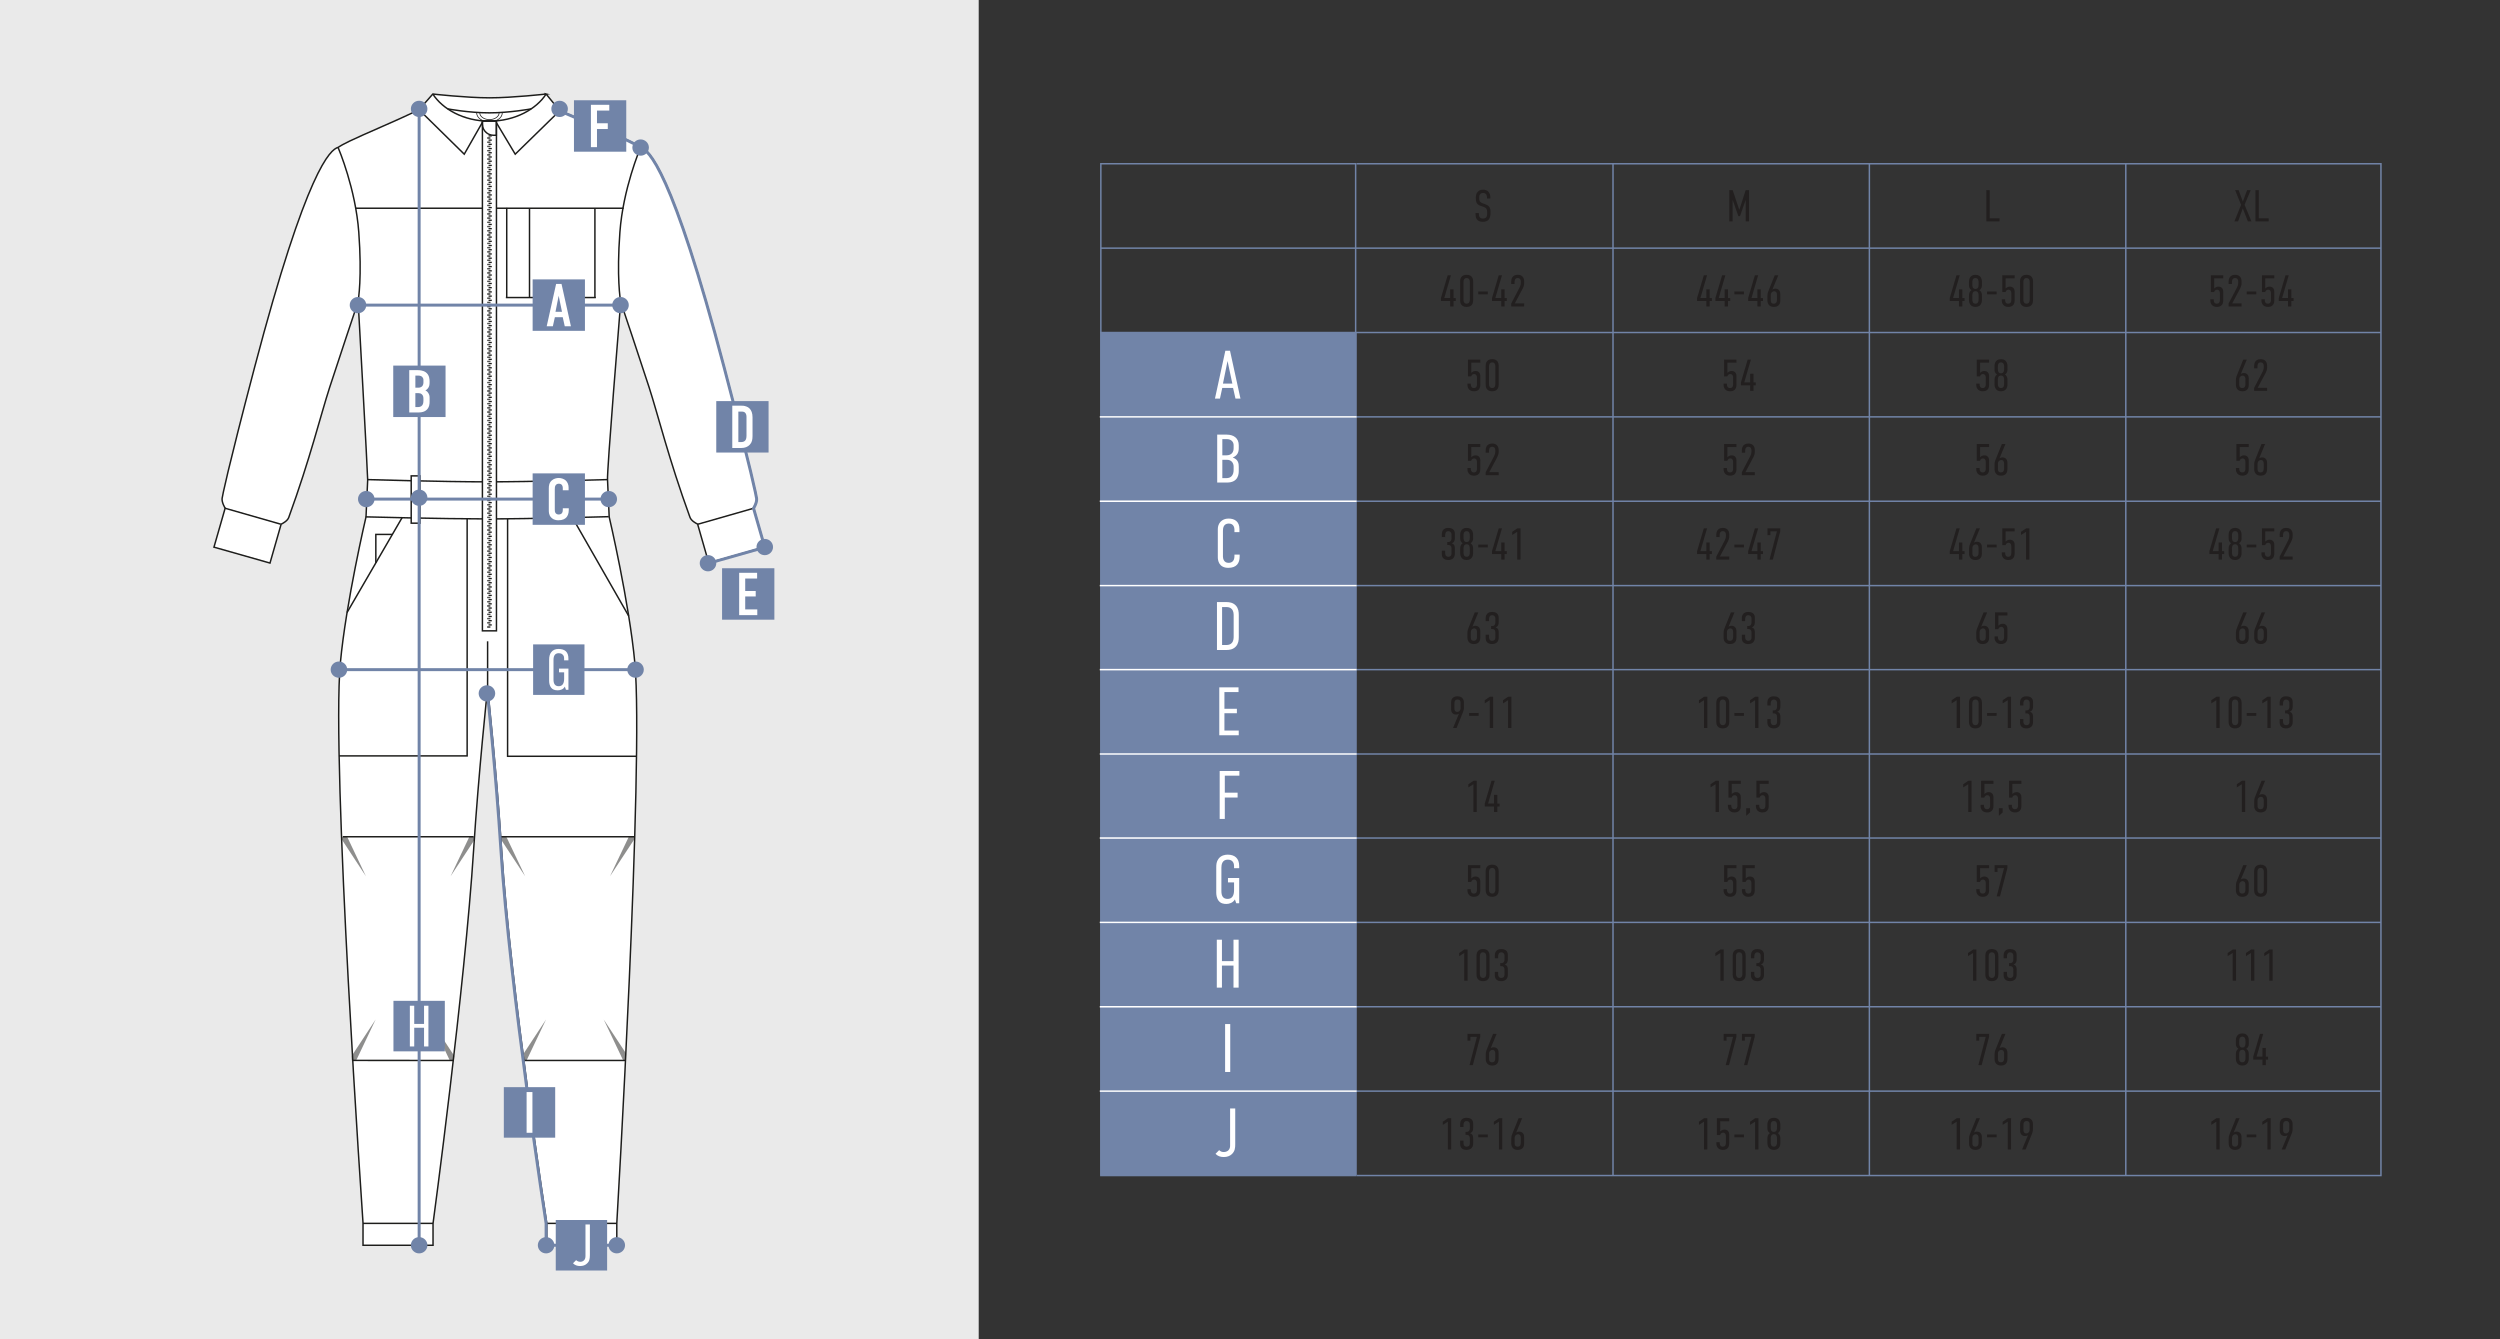 <?xml version="1.0" encoding="UTF-8"?> <svg xmlns="http://www.w3.org/2000/svg" xmlns:xlink="http://www.w3.org/1999/xlink" id="_Слой_1" data-name="Слой_1" version="1.1" viewBox="0 0 1680 900"><rect x="0" y="0" width="1680" height="900" fill="#333333" stroke="none"/><defs><style> .st0 { fill: #221f1f; } .st1, .st2 { fill: #fff; } .st3 { stroke: #fff; stroke-linejoin: round; } .st3, .st4, .st5, .st6, .st7, .st8 { fill: none; } .st5, .st6, .st2, .st7, .st8 { stroke-miterlimit: 10; } .st5, .st2, .st7 { stroke: #1d1d1b; } .st6, .st8 { stroke: #7184a8; } .st9 { clip-path: url(#clippath-1); } .st10 { fill: #1d1d1b; } .st11 { fill: #7184a8; } .st7 { stroke-width: .5px; } .st12 { fill: #eaeaea; } .st8 { stroke-width: 2px; } .st13 { clip-path: url(#clippath); } .st14 { opacity: .5; } </style><clipPath id="clippath"><rect class="st4" x="229.83" y="562.3" width="89.04" height="150.33"></rect></clipPath><clipPath id="clippath-1"><polygon class="st4" points="352.21 712.63 420.55 712.63 426.52 562.3 336.46 562.3 352.21 712.63"></polygon></clipPath></defs><rect class="st12" width="657.69" height="900"></rect><g><path class="st5" d="M240.57,202.93c-.02.14-.04.2-.04.2"></path><path class="st5" d="M227.2,99.03s-.02-.05-.02-.05"></path><path class="st5" d="M430.54,98.98s-.03-.01-.04-.02"></path><path class="st2" d="M366.99,63.19l9.06,11.13s16.64,7.08,25,10.7c3.8,1.66,7.98,3.49,12.57,5.54,15.07,6.67,16.24,8.07,16.89,8.41h0c5.16,1.48,20.97,14.16,56.22,148.14,18.47,70.31,21.51,86.15,21.72,87.71.36,2.75-2.04,6.6-2.04,6.6l7.52,26.2-37.65,10.68-7.49-26.11c-1.25-.59-4.29-2.25-5.13-4.57-14.52-39.93-21.28-68.23-27.53-87.52-5.95-18.38-17.9-53.95-19.01-57.24-.54,6.58-9.42,115.04-8.86,119.66v.02l1.11,24.81s13.51,57.66,17.24,98.15c6.16,66.85-12.13,376.62-12.13,376.62v14.7h-47.05v-14.7s-24.38-157.81-30.37-251.01c-3.34-51.98-9.22-107.07-9.39-108.47-.19,1.4-6.05,56.48-9.4,108.47-5.98,93.19-27.26,251.01-27.26,251.01h-.01v14.7h-47.05v-14.7h.01s-21.41-309.77-15.24-376.62c3.74-40.49,17.24-98.15,17.24-98.15l1.12-24.82h0c-.01-4.79-6.41-119.84-6.41-119.84,0,0-.02.08-.08.25-1.11,3.28-13.06,38.85-19.01,57.23-6.25,19.29-13.01,47.59-27.53,87.52-.83,2.32-3.88,3.98-5.13,4.57l-7.49,26.12-37.65-10.69,7.52-26.19s-2.4-3.86-2.04-6.6c.21-1.55,3.25-17.4,21.73-87.71,35.25-133.98,51.06-146.66,56.21-148.16.04-.02.06-.02.1-.03.64-.3,1.43-1.57,16.93-8.44,4.6-2.05,8.78-3.89,12.57-5.54,18.25-7.95,24.88-11.4,24.88-11.4l9.17-10.43s22.74,2.55,38.16,2.55,37.99-2.55,37.99-2.55Z"></path><path class="st5" d="M409.09,347.2s-51.65,1.51-81.71,1.51-81.71-1.38-81.71-1.38"></path><path class="st5" d="M408.24,322.29s-50.8,1.51-80.86,1.51-80.32-1.51-80.32-1.51"></path><rect class="st2" x="372.58" y="319.79" width="5.87" height="31.78"></rect><rect class="st2" x="276.33" y="319.79" width="5.87" height="31.78"></rect><line class="st5" x1="151.06" y1="341.49" x2="188.67" y2="352.26"></line><line class="st5" x1="506.64" y1="341.49" x2="469.03" y2="352.26"></line><path class="st5" d="M227.17,99.03c.54,1.28,11.79,27.84,13.93,57.03,2.23,30.4-.22,45.06-.55,46.87"></path><path class="st5" d="M430.5,99.03c-.54,1.28-11.79,27.84-13.93,57.03-2.23,30.4.22,45.06.55,46.87"></path><g><line class="st5" x1="333.03" y1="139.93" x2="419.07" y2="139.93"></line><line class="st5" x1="340.52" y1="199.95" x2="340.52" y2="139.69"></line><line class="st5" x1="355.83" y1="139.95" x2="355.83" y2="200.1"></line><line class="st5" x1="399.78" y1="200.1" x2="399.78" y2="139.95"></line><line class="st5" x1="339.93" y1="199.95" x2="400.39" y2="199.95"></line></g><polyline class="st5" points="227.77 507.96 313.92 507.96 313.92 348.4"></polyline><line class="st5" x1="270.32" y1="347.66" x2="233.19" y2="411.64"></line><polyline class="st5" points="427.69 508.22 341.1 508.22 341.1 348.66"></polyline><line class="st5" x1="384.83" y1="348.13" x2="422.47" y2="413.9"></line><polyline class="st5" points="252.56 378.25 252.56 359.13 263.66 359.13"></polyline><g class="st14"><g class="st13"><polygon class="st10" points="318.86 564.35 318.84 562.3 315.4 562.3 302.79 588.85 318.86 564.35"></polygon><polygon class="st10" points="302.24 712.6 305.09 712.59 305.27 709.58 289.15 685.05 302.24 712.6"></polygon><polygon class="st10" points="239.37 712.6 236.39 712.62 236.39 709.51 252.45 685.07 239.37 712.6"></polygon><polygon class="st10" points="229.83 564.35 229.86 562.3 233.29 562.3 245.9 588.85 229.83 564.35"></polygon></g></g><g class="st14"><g class="st9"><polygon class="st10" points="336.79 564.35 336.82 562.3 340.26 562.3 352.9 588.85 336.79 564.35"></polygon><polygon class="st10" points="353.85 712.63 350.99 712.61 350.81 709.61 366.96 685.07 353.85 712.63"></polygon><polygon class="st10" points="418.77 712.6 421.76 712.62 421.76 709.51 405.67 685.07 418.77 712.6"></polygon><polygon class="st10" points="426.02 564.35 425.99 562.3 422.55 562.3 409.92 588.85 426.02 564.35"></polygon></g></g><line class="st5" x1="335.99" y1="562.3" x2="426.52" y2="562.3"></line><line class="st5" x1="351.97" y1="712.63" x2="420.19" y2="712.63"></line><line class="st5" x1="230.4" y1="562.3" x2="318.29" y2="562.3"></line><line class="st5" x1="236.78" y1="712.6" x2="305.04" y2="712.63"></line><line class="st5" x1="290.99" y1="822.11" x2="243.94" y2="822.11"></line><line class="st5" x1="367.42" y1="822.11" x2="414.47" y2="822.11"></line><polyline class="st5" points="239.1 139.93 308.18 139.93 324.58 139.93"></polyline><polyline class="st5" points="376.04 74.5 346.23 103.61 332.88 81.3 324.7 81.29 311.97 103.61 281.66 73.81"></polyline><g><path class="st7" d="M337.53,75.87c0,3.32-3.86,6.01-8.61,6.01s-8.61-2.69-8.61-6.01"></path><path class="st7" d="M335.41,75.84c0,2.5-2.91,4.53-6.5,4.53s-6.5-2.03-6.5-4.53"></path></g><path class="st5" d="M366.99,63.19c-6.44,10.04-20.82,18.24-38.14,18.24s-31.56-8.21-38-18.24"></path><line class="st5" x1="327.67" y1="462.61" x2="327.67" y2="430.96"></line><g><rect class="st2" x="324.18" y="81.39" width="9.44" height="342.53"></rect><rect class="st10" x="327.4" y="92.28" width="2.17" height=".46"></rect><rect class="st10" x="328.31" y="90.87" width="2.17" height=".91"></rect><rect class="st10" x="327.4" y="92.74" width="2.17" height=".46"></rect><rect class="st10" x="327.4" y="95.12" width="2.17" height=".46"></rect><rect class="st10" x="328.31" y="93.7" width="2.17" height=".91"></rect><rect class="st10" x="327.4" y="95.57" width="2.17" height=".46"></rect><rect class="st10" x="327.4" y="97.95" width="2.17" height=".46"></rect><rect class="st10" x="328.31" y="96.54" width="2.17" height=".91"></rect><rect class="st10" x="327.4" y="98.41" width="2.17" height=".46"></rect><rect class="st10" x="327.4" y="100.79" width="2.17" height=".46"></rect><rect class="st10" x="328.31" y="99.37" width="2.17" height=".91"></rect><rect class="st10" x="327.4" y="101.24" width="2.17" height=".46"></rect><rect class="st10" x="327.4" y="103.62" width="2.17" height=".46"></rect><rect class="st10" x="328.31" y="102.2" width="2.17" height=".91"></rect><rect class="st10" x="327.4" y="104.08" width="2.17" height=".46"></rect><rect class="st10" x="327.4" y="106.45" width="2.17" height=".46"></rect><rect class="st10" x="328.31" y="105.04" width="2.17" height=".91"></rect><rect class="st10" x="327.4" y="106.91" width="2.17" height=".46"></rect><rect class="st10" x="327.4" y="109.29" width="2.17" height=".46"></rect><rect class="st10" x="328.31" y="107.87" width="2.17" height=".91"></rect><rect class="st10" x="327.4" y="109.74" width="2.17" height=".46"></rect><rect class="st10" x="327.4" y="112.12" width="2.17" height=".46"></rect><rect class="st10" x="328.31" y="110.7" width="2.17" height=".91"></rect><rect class="st10" x="327.4" y="112.58" width="2.17" height=".46"></rect><rect class="st10" x="327.4" y="114.95" width="2.17" height=".46"></rect><rect class="st10" x="328.31" y="113.54" width="2.17" height=".91"></rect><rect class="st10" x="327.4" y="115.41" width="2.17" height=".46"></rect><rect class="st10" x="327.4" y="117.78" width="2.17" height=".46"></rect><rect class="st10" x="328.31" y="116.37" width="2.17" height=".91"></rect><rect class="st10" x="327.4" y="118.24" width="2.17" height=".46"></rect><rect class="st10" x="327.4" y="120.62" width="2.17" height=".46"></rect><rect class="st10" x="328.31" y="119.2" width="2.17" height=".91"></rect><rect class="st10" x="327.4" y="121.07" width="2.17" height=".46"></rect><rect class="st10" x="327.4" y="123.45" width="2.17" height=".46"></rect><rect class="st10" x="328.31" y="122.04" width="2.17" height=".91"></rect><rect class="st10" x="327.4" y="123.91" width="2.17" height=".46"></rect><rect class="st10" x="327.4" y="126.29" width="2.17" height=".46"></rect><rect class="st10" x="328.31" y="124.87" width="2.17" height=".91"></rect><rect class="st10" x="327.4" y="126.74" width="2.17" height=".46"></rect><rect class="st10" x="327.4" y="129.12" width="2.17" height=".46"></rect><rect class="st10" x="328.31" y="127.7" width="2.17" height=".91"></rect><rect class="st10" x="327.4" y="129.58" width="2.17" height=".46"></rect><rect class="st10" x="327.4" y="131.95" width="2.17" height=".46"></rect><rect class="st10" x="328.31" y="130.54" width="2.17" height=".91"></rect><rect class="st10" x="327.4" y="132.41" width="2.17" height=".46"></rect><rect class="st10" x="327.4" y="134.79" width="2.17" height=".46"></rect><rect class="st10" x="328.31" y="133.37" width="2.17" height=".91"></rect><rect class="st10" x="327.4" y="135.24" width="2.17" height=".46"></rect><rect class="st10" x="327.4" y="137.62" width="2.17" height=".46"></rect><rect class="st10" x="328.31" y="136.2" width="2.17" height=".91"></rect><rect class="st10" x="327.4" y="138.08" width="2.17" height=".46"></rect><rect class="st10" x="327.4" y="140.45" width="2.17" height=".46"></rect><rect class="st10" x="328.31" y="139.04" width="2.17" height=".91"></rect><rect class="st10" x="327.4" y="140.91" width="2.17" height=".46"></rect><rect class="st10" x="327.4" y="143.28" width="2.17" height=".46"></rect><rect class="st10" x="328.31" y="141.87" width="2.17" height=".91"></rect><rect class="st10" x="327.4" y="143.74" width="2.17" height=".46"></rect><rect class="st10" x="327.4" y="146.12" width="2.17" height=".46"></rect><rect class="st10" x="328.31" y="144.7" width="2.17" height=".91"></rect><rect class="st10" x="327.4" y="146.58" width="2.17" height=".46"></rect><rect class="st10" x="327.4" y="148.95" width="2.17" height=".46"></rect><rect class="st10" x="328.31" y="147.54" width="2.17" height=".91"></rect><rect class="st10" x="327.4" y="149.41" width="2.17" height=".46"></rect><rect class="st10" x="327.4" y="151.79" width="2.17" height=".46"></rect><rect class="st10" x="328.31" y="150.37" width="2.17" height=".91"></rect><rect class="st10" x="327.4" y="152.24" width="2.17" height=".46"></rect><rect class="st10" x="327.4" y="154.62" width="2.17" height=".46"></rect><rect class="st10" x="328.31" y="153.2" width="2.17" height=".91"></rect><rect class="st10" x="327.4" y="155.08" width="2.17" height=".46"></rect><rect class="st10" x="327.4" y="157.45" width="2.17" height=".46"></rect><rect class="st10" x="328.31" y="156.04" width="2.17" height=".91"></rect><rect class="st10" x="327.4" y="157.91" width="2.17" height=".46"></rect><rect class="st10" x="327.4" y="160.29" width="2.17" height=".46"></rect><rect class="st10" x="328.31" y="158.87" width="2.17" height=".91"></rect><rect class="st10" x="327.4" y="160.74" width="2.17" height=".46"></rect><rect class="st10" x="327.4" y="163.12" width="2.17" height=".46"></rect><rect class="st10" x="328.31" y="161.7" width="2.17" height=".91"></rect><rect class="st10" x="327.4" y="163.58" width="2.17" height=".46"></rect><rect class="st10" x="327.4" y="165.95" width="2.17" height=".46"></rect><rect class="st10" x="328.31" y="164.54" width="2.17" height=".91"></rect><rect class="st10" x="327.4" y="166.41" width="2.17" height=".46"></rect><rect class="st10" x="327.4" y="168.78" width="2.17" height=".46"></rect><rect class="st10" x="328.31" y="167.37" width="2.17" height=".91"></rect><rect class="st10" x="327.4" y="169.24" width="2.17" height=".46"></rect><rect class="st10" x="327.4" y="171.62" width="2.17" height=".46"></rect><rect class="st10" x="328.31" y="170.2" width="2.17" height=".91"></rect><rect class="st10" x="327.4" y="172.08" width="2.17" height=".46"></rect><rect class="st10" x="327.4" y="174.45" width="2.17" height=".46"></rect><rect class="st10" x="328.31" y="173.04" width="2.17" height=".91"></rect><rect class="st10" x="327.4" y="174.91" width="2.17" height=".46"></rect><rect class="st10" x="327.4" y="177.29" width="2.17" height=".46"></rect><rect class="st10" x="328.31" y="175.87" width="2.17" height=".91"></rect><rect class="st10" x="327.4" y="177.74" width="2.17" height=".46"></rect><rect class="st10" x="327.4" y="180.12" width="2.17" height=".46"></rect><rect class="st10" x="328.31" y="178.7" width="2.17" height=".91"></rect><rect class="st10" x="327.4" y="180.58" width="2.17" height=".46"></rect><rect class="st10" x="327.4" y="182.95" width="2.17" height=".46"></rect><rect class="st10" x="328.31" y="181.54" width="2.17" height=".91"></rect><rect class="st10" x="327.4" y="183.41" width="2.17" height=".46"></rect><rect class="st10" x="327.4" y="185.79" width="2.17" height=".46"></rect><rect class="st10" x="328.31" y="184.37" width="2.17" height=".91"></rect><rect class="st10" x="327.4" y="186.24" width="2.17" height=".46"></rect><rect class="st10" x="327.4" y="188.62" width="2.17" height=".46"></rect><rect class="st10" x="328.31" y="187.2" width="2.17" height=".91"></rect><rect class="st10" x="327.4" y="189.08" width="2.17" height=".46"></rect><rect class="st10" x="327.4" y="191.45" width="2.17" height=".46"></rect><rect class="st10" x="328.31" y="190.04" width="2.17" height=".91"></rect><rect class="st10" x="327.4" y="191.91" width="2.17" height=".46"></rect><rect class="st10" x="327.4" y="194.29" width="2.17" height=".46"></rect><rect class="st10" x="328.31" y="192.87" width="2.17" height=".91"></rect><rect class="st10" x="327.4" y="194.74" width="2.17" height=".46"></rect><rect class="st10" x="327.4" y="197.12" width="2.17" height=".46"></rect><rect class="st10" x="328.31" y="195.7" width="2.17" height=".91"></rect><rect class="st10" x="327.4" y="197.57" width="2.17" height=".46"></rect><rect class="st10" x="327.4" y="199.95" width="2.17" height=".46"></rect><rect class="st10" x="328.31" y="198.54" width="2.17" height=".91"></rect><rect class="st10" x="327.4" y="200.41" width="2.17" height=".46"></rect><rect class="st10" x="327.4" y="202.79" width="2.17" height=".46"></rect><rect class="st10" x="328.31" y="201.37" width="2.17" height=".91"></rect><rect class="st10" x="327.4" y="203.24" width="2.17" height=".46"></rect><rect class="st10" x="327.4" y="205.62" width="2.17" height=".46"></rect><rect class="st10" x="328.31" y="204.2" width="2.17" height=".91"></rect><rect class="st10" x="327.4" y="206.08" width="2.17" height=".46"></rect><rect class="st10" x="327.4" y="208.45" width="2.17" height=".46"></rect><rect class="st10" x="328.31" y="207.04" width="2.17" height=".91"></rect><rect class="st10" x="327.4" y="208.91" width="2.17" height=".46"></rect><rect class="st10" x="327.4" y="211.29" width="2.17" height=".46"></rect><rect class="st10" x="328.31" y="209.87" width="2.17" height=".91"></rect><rect class="st10" x="327.4" y="211.74" width="2.17" height=".46"></rect><rect class="st10" x="327.4" y="214.12" width="2.17" height=".46"></rect><rect class="st10" x="328.31" y="212.7" width="2.17" height=".91"></rect><rect class="st10" x="327.4" y="214.58" width="2.17" height=".46"></rect><rect class="st10" x="327.4" y="216.95" width="2.17" height=".46"></rect><rect class="st10" x="328.31" y="215.54" width="2.17" height=".91"></rect><rect class="st10" x="327.4" y="217.41" width="2.17" height=".46"></rect><rect class="st10" x="327.4" y="219.79" width="2.17" height=".46"></rect><rect class="st10" x="328.31" y="218.37" width="2.17" height=".91"></rect><rect class="st10" x="327.4" y="220.24" width="2.17" height=".46"></rect><rect class="st10" x="327.4" y="222.62" width="2.17" height=".46"></rect><rect class="st10" x="328.31" y="221.2" width="2.17" height=".91"></rect><rect class="st10" x="327.4" y="223.08" width="2.17" height=".46"></rect><rect class="st10" x="327.4" y="225.45" width="2.17" height=".46"></rect><rect class="st10" x="328.31" y="224.04" width="2.17" height=".91"></rect><rect class="st10" x="327.4" y="225.91" width="2.17" height=".46"></rect><rect class="st10" x="327.4" y="228.29" width="2.17" height=".46"></rect><rect class="st10" x="328.31" y="226.87" width="2.17" height=".91"></rect><rect class="st10" x="327.4" y="228.74" width="2.17" height=".46"></rect><rect class="st10" x="327.4" y="231.12" width="2.17" height=".46"></rect><rect class="st10" x="328.31" y="229.7" width="2.17" height=".91"></rect><rect class="st10" x="327.4" y="231.58" width="2.17" height=".46"></rect><rect class="st10" x="327.4" y="233.95" width="2.17" height=".46"></rect><rect class="st10" x="328.31" y="232.54" width="2.17" height=".91"></rect><rect class="st10" x="327.4" y="234.41" width="2.17" height=".46"></rect><rect class="st10" x="327.4" y="236.79" width="2.17" height=".46"></rect><rect class="st10" x="328.31" y="235.37" width="2.17" height=".91"></rect><rect class="st10" x="327.4" y="237.24" width="2.17" height=".46"></rect><rect class="st10" x="327.4" y="239.62" width="2.17" height=".46"></rect><rect class="st10" x="328.31" y="238.2" width="2.17" height=".91"></rect><rect class="st10" x="327.4" y="240.08" width="2.17" height=".46"></rect><rect class="st10" x="327.4" y="242.45" width="2.17" height=".46"></rect><rect class="st10" x="328.31" y="241.04" width="2.17" height=".91"></rect><rect class="st10" x="327.4" y="242.91" width="2.17" height=".46"></rect><rect class="st10" x="327.4" y="245.29" width="2.17" height=".46"></rect><rect class="st10" x="328.31" y="243.87" width="2.17" height=".91"></rect><rect class="st10" x="327.4" y="245.74" width="2.17" height=".46"></rect><rect class="st10" x="327.4" y="248.12" width="2.17" height=".46"></rect><rect class="st10" x="328.31" y="246.7" width="2.17" height=".91"></rect><rect class="st10" x="327.4" y="248.58" width="2.17" height=".46"></rect><rect class="st10" x="327.4" y="250.95" width="2.17" height=".46"></rect><rect class="st10" x="328.31" y="249.54" width="2.17" height=".91"></rect><rect class="st10" x="327.4" y="251.41" width="2.17" height=".46"></rect><rect class="st10" x="327.4" y="253.79" width="2.17" height=".46"></rect><rect class="st10" x="328.31" y="252.37" width="2.17" height=".91"></rect><rect class="st10" x="327.4" y="254.24" width="2.17" height=".46"></rect><rect class="st10" x="327.4" y="256.62" width="2.17" height=".46"></rect><rect class="st10" x="328.31" y="255.2" width="2.17" height=".91"></rect><rect class="st10" x="327.4" y="257.08" width="2.17" height=".46"></rect><rect class="st10" x="327.4" y="259.45" width="2.17" height=".46"></rect><rect class="st10" x="328.31" y="258.04" width="2.17" height=".91"></rect><rect class="st10" x="327.4" y="259.91" width="2.17" height=".46"></rect><rect class="st10" x="327.4" y="262.29" width="2.17" height=".46"></rect><rect class="st10" x="328.31" y="260.87" width="2.17" height=".91"></rect><rect class="st10" x="327.4" y="262.74" width="2.17" height=".46"></rect><rect class="st10" x="327.4" y="265.12" width="2.17" height=".46"></rect><rect class="st10" x="328.31" y="263.7" width="2.17" height=".91"></rect><rect class="st10" x="327.4" y="265.58" width="2.17" height=".46"></rect><rect class="st10" x="327.4" y="267.95" width="2.17" height=".46"></rect><rect class="st10" x="328.31" y="266.54" width="2.17" height=".91"></rect><rect class="st10" x="327.4" y="268.41" width="2.17" height=".46"></rect><rect class="st10" x="327.4" y="270.79" width="2.17" height=".46"></rect><rect class="st10" x="328.31" y="269.37" width="2.17" height=".91"></rect><rect class="st10" x="327.4" y="271.24" width="2.17" height=".46"></rect><rect class="st10" x="327.4" y="273.62" width="2.17" height=".46"></rect><rect class="st10" x="328.31" y="272.2" width="2.17" height=".91"></rect><rect class="st10" x="327.4" y="274.08" width="2.17" height=".46"></rect><rect class="st10" x="327.4" y="276.45" width="2.17" height=".46"></rect><rect class="st10" x="328.31" y="275.04" width="2.17" height=".91"></rect><rect class="st10" x="327.4" y="276.91" width="2.17" height=".46"></rect><rect class="st10" x="327.4" y="279.29" width="2.17" height=".46"></rect><rect class="st10" x="328.31" y="277.87" width="2.17" height=".91"></rect><rect class="st10" x="327.4" y="279.74" width="2.17" height=".46"></rect><rect class="st10" x="327.4" y="282.12" width="2.17" height=".46"></rect><rect class="st10" x="328.31" y="280.7" width="2.17" height=".91"></rect><rect class="st10" x="327.4" y="282.58" width="2.17" height=".46"></rect><rect class="st10" x="327.4" y="284.95" width="2.17" height=".46"></rect><rect class="st10" x="328.31" y="283.54" width="2.17" height=".91"></rect><rect class="st10" x="327.4" y="285.41" width="2.17" height=".46"></rect><rect class="st10" x="327.4" y="287.79" width="2.17" height=".46"></rect><rect class="st10" x="328.31" y="286.37" width="2.17" height=".91"></rect><rect class="st10" x="327.4" y="288.24" width="2.17" height=".46"></rect><rect class="st10" x="327.4" y="290.62" width="2.17" height=".46"></rect><rect class="st10" x="328.31" y="289.2" width="2.17" height=".91"></rect><rect class="st10" x="327.4" y="291.08" width="2.17" height=".46"></rect><rect class="st10" x="327.4" y="293.45" width="2.17" height=".46"></rect><rect class="st10" x="328.31" y="292.04" width="2.17" height=".91"></rect><rect class="st10" x="327.4" y="293.91" width="2.17" height=".46"></rect><rect class="st10" x="327.4" y="296.29" width="2.17" height=".46"></rect><rect class="st10" x="328.31" y="294.87" width="2.17" height=".91"></rect><rect class="st10" x="327.4" y="296.74" width="2.17" height=".46"></rect><rect class="st10" x="327.4" y="299.12" width="2.17" height=".46"></rect><rect class="st10" x="328.31" y="297.7" width="2.17" height=".91"></rect><rect class="st10" x="327.4" y="299.58" width="2.17" height=".46"></rect><rect class="st10" x="327.4" y="301.95" width="2.17" height=".46"></rect><rect class="st10" x="328.31" y="300.54" width="2.17" height=".91"></rect><rect class="st10" x="327.4" y="302.41" width="2.17" height=".46"></rect><rect class="st10" x="327.4" y="304.79" width="2.17" height=".46"></rect><rect class="st10" x="328.31" y="303.37" width="2.17" height=".91"></rect><rect class="st10" x="327.4" y="305.24" width="2.17" height=".46"></rect><rect class="st10" x="327.4" y="307.62" width="2.17" height=".46"></rect><rect class="st10" x="328.31" y="306.2" width="2.17" height=".91"></rect><rect class="st10" x="327.4" y="308.08" width="2.17" height=".46"></rect><rect class="st10" x="327.4" y="310.45" width="2.17" height=".46"></rect><rect class="st10" x="328.31" y="309.04" width="2.17" height=".91"></rect><rect class="st10" x="327.4" y="310.91" width="2.17" height=".46"></rect><rect class="st10" x="327.4" y="313.29" width="2.17" height=".46"></rect><rect class="st10" x="328.31" y="311.87" width="2.17" height=".91"></rect><rect class="st10" x="327.4" y="313.74" width="2.17" height=".46"></rect><rect class="st10" x="327.4" y="316.12" width="2.17" height=".46"></rect><rect class="st10" x="328.31" y="314.7" width="2.17" height=".91"></rect><rect class="st10" x="327.4" y="316.58" width="2.17" height=".46"></rect><rect class="st10" x="327.4" y="318.95" width="2.17" height=".46"></rect><rect class="st10" x="328.31" y="317.54" width="2.17" height=".91"></rect><rect class="st10" x="327.4" y="319.41" width="2.17" height=".46"></rect><rect class="st10" x="327.4" y="321.79" width="2.17" height=".46"></rect><rect class="st10" x="328.31" y="320.37" width="2.17" height=".91"></rect><rect class="st10" x="327.4" y="322.24" width="2.17" height=".46"></rect><rect class="st10" x="327.4" y="324.62" width="2.17" height=".46"></rect><rect class="st10" x="328.31" y="323.2" width="2.17" height=".91"></rect><rect class="st10" x="327.4" y="325.08" width="2.17" height=".46"></rect><path class="st10" d="M331.38,81.83c-.13.02-.27.02-.4.02.67,0,1.37-.02,2.06-.02h-1.66ZM331.5,80.88c-.84,0-1.71.02-2.57.02s-1.77-.02-2.66-.02c-.87-.02-1.73-.04-2.61-.05v2.83c0,.07,0,.16.02.23,0,.16.02.32.04.48.07.72.25,1.4.53,2.03v.04c.13.3.26.57.42.84.24.41.49.79.78,1.15.13.14.24.29.38.43.18.2.38.39.6.57.16.16.35.3.55.43.13.11.27.22.44.3.15.09.31.18.47.27.16.09.33.18.51.25.15.07.29.13.44.18.24.11.47.18.73.23.29.09.58.14.89.2.4.07.82.11,1.26.11h2.3v-10.57c-.84.02-1.68.04-2.51.05ZM333.03,90.42h-1.31c-.42,0-.84-.04-1.24-.11-.77-.13-1.49-.39-2.17-.73-.33-.18-.62-.38-.91-.63-1.66-1.25-2.73-3.24-2.73-5.47v-1.65c.71.02,1.44.02,2.15.02h.13c.46.02.93.02,1.37.02h.62c.51,0,1.02,0,1.55-.02.15.02.31,0,.47,0h.02c.67,0,1.37-.02,2.06-.02v8.59Z"></path><rect class="st10" x="327.38" y="327.4" width="2.17" height=".46"></rect><rect class="st10" x="328.29" y="325.98" width="2.17" height=".91"></rect><rect class="st10" x="327.38" y="327.85" width="2.17" height=".46"></rect><rect class="st10" x="327.38" y="330.23" width="2.17" height=".46"></rect><rect class="st10" x="328.29" y="328.81" width="2.17" height=".91"></rect><rect class="st10" x="327.38" y="330.69" width="2.17" height=".46"></rect><rect class="st10" x="327.38" y="333.06" width="2.17" height=".46"></rect><rect class="st10" x="328.29" y="331.65" width="2.17" height=".91"></rect><rect class="st10" x="327.38" y="333.52" width="2.17" height=".46"></rect><rect class="st10" x="327.38" y="335.9" width="2.17" height=".46"></rect><rect class="st10" x="328.29" y="334.48" width="2.17" height=".91"></rect><rect class="st10" x="327.38" y="336.35" width="2.17" height=".46"></rect><rect class="st10" x="327.38" y="338.73" width="2.17" height=".46"></rect><rect class="st10" x="328.29" y="337.31" width="2.17" height=".91"></rect><rect class="st10" x="327.38" y="339.19" width="2.17" height=".46"></rect><rect class="st10" x="327.38" y="341.56" width="2.17" height=".46"></rect><rect class="st10" x="328.29" y="340.15" width="2.17" height=".91"></rect><rect class="st10" x="327.38" y="342.02" width="2.17" height=".46"></rect><rect class="st10" x="327.38" y="344.4" width="2.17" height=".46"></rect><rect class="st10" x="328.29" y="342.98" width="2.17" height=".91"></rect><rect class="st10" x="327.38" y="344.85" width="2.17" height=".46"></rect><rect class="st10" x="327.38" y="347.23" width="2.17" height=".46"></rect><rect class="st10" x="328.29" y="345.81" width="2.17" height=".91"></rect><rect class="st10" x="327.38" y="347.69" width="2.17" height=".46"></rect><rect class="st10" x="328.29" y="348.65" width="2.17" height=".91"></rect><g><rect class="st10" x="327.38" y="350.06" width="2.17" height=".46"></rect><rect class="st10" x="327.38" y="350.52" width="2.17" height=".46"></rect><rect class="st10" x="327.38" y="352.9" width="2.17" height=".46"></rect><rect class="st10" x="328.29" y="351.48" width="2.17" height=".91"></rect><rect class="st10" x="327.38" y="353.35" width="2.17" height=".46"></rect><rect class="st10" x="327.38" y="355.73" width="2.17" height=".46"></rect><rect class="st10" x="328.29" y="354.31" width="2.17" height=".91"></rect><rect class="st10" x="327.38" y="356.19" width="2.17" height=".46"></rect><rect class="st10" x="327.38" y="358.56" width="2.17" height=".46"></rect><rect class="st10" x="328.29" y="357.15" width="2.17" height=".91"></rect><rect class="st10" x="327.38" y="359.02" width="2.17" height=".46"></rect><rect class="st10" x="327.38" y="361.4" width="2.17" height=".46"></rect><rect class="st10" x="328.29" y="359.98" width="2.17" height=".91"></rect><rect class="st10" x="327.38" y="361.85" width="2.17" height=".46"></rect><rect class="st10" x="327.38" y="364.23" width="2.17" height=".46"></rect><rect class="st10" x="328.29" y="362.81" width="2.17" height=".91"></rect><rect class="st10" x="327.38" y="364.69" width="2.17" height=".46"></rect><rect class="st10" x="327.38" y="367.06" width="2.17" height=".46"></rect><rect class="st10" x="328.29" y="365.65" width="2.17" height=".91"></rect><rect class="st10" x="327.38" y="367.52" width="2.17" height=".46"></rect><rect class="st10" x="328.29" y="368.48" width="2.17" height=".91"></rect><rect class="st10" x="327.38" y="369.9" width="2.17" height=".46"></rect><rect class="st10" x="327.38" y="370.35" width="2.17" height=".46"></rect><rect class="st10" x="327.38" y="372.73" width="2.17" height=".46"></rect><rect class="st10" x="328.29" y="371.32" width="2.17" height=".91"></rect><rect class="st10" x="327.38" y="373.19" width="2.17" height=".46"></rect><rect class="st10" x="327.38" y="375.57" width="2.17" height=".46"></rect><rect class="st10" x="328.29" y="374.15" width="2.17" height=".91"></rect><rect class="st10" x="327.38" y="376.02" width="2.17" height=".46"></rect><rect class="st10" x="327.38" y="378.4" width="2.17" height=".46"></rect><rect class="st10" x="328.29" y="376.98" width="2.17" height=".91"></rect><rect class="st10" x="327.38" y="378.86" width="2.17" height=".46"></rect><rect class="st10" x="327.38" y="381.23" width="2.17" height=".46"></rect><rect class="st10" x="328.29" y="379.82" width="2.17" height=".91"></rect><rect class="st10" x="327.38" y="381.69" width="2.17" height=".46"></rect><rect class="st10" x="327.38" y="384.07" width="2.17" height=".46"></rect><rect class="st10" x="328.29" y="382.65" width="2.17" height=".91"></rect><rect class="st10" x="327.38" y="384.52" width="2.17" height=".46"></rect><rect class="st10" x="327.38" y="386.9" width="2.17" height=".46"></rect><rect class="st10" x="328.29" y="385.48" width="2.17" height=".91"></rect><rect class="st10" x="327.38" y="387.36" width="2.17" height=".46"></rect><rect class="st10" x="327.38" y="389.73" width="2.17" height=".46"></rect><rect class="st10" x="328.29" y="388.32" width="2.17" height=".91"></rect><rect class="st10" x="327.38" y="390.19" width="2.17" height=".46"></rect><rect class="st10" x="327.38" y="392.56" width="2.17" height=".46"></rect><rect class="st10" x="328.29" y="391.15" width="2.17" height=".91"></rect><rect class="st10" x="327.38" y="393.02" width="2.17" height=".46"></rect><rect class="st10" x="327.38" y="395.4" width="2.17" height=".46"></rect><rect class="st10" x="328.29" y="393.98" width="2.17" height=".91"></rect><rect class="st10" x="327.38" y="395.85" width="2.17" height=".46"></rect><rect class="st10" x="327.38" y="398.23" width="2.17" height=".46"></rect><rect class="st10" x="328.29" y="396.82" width="2.17" height=".91"></rect><rect class="st10" x="327.38" y="398.69" width="2.17" height=".46"></rect><rect class="st10" x="327.38" y="401.07" width="2.17" height=".46"></rect><rect class="st10" x="328.29" y="399.65" width="2.17" height=".91"></rect><rect class="st10" x="327.38" y="401.52" width="2.17" height=".46"></rect><rect class="st10" x="327.38" y="403.9" width="2.17" height=".46"></rect><rect class="st10" x="328.29" y="402.48" width="2.17" height=".91"></rect><rect class="st10" x="327.38" y="404.36" width="2.17" height=".46"></rect><rect class="st10" x="327.38" y="406.73" width="2.17" height=".46"></rect><rect class="st10" x="328.29" y="405.32" width="2.17" height=".91"></rect><rect class="st10" x="327.38" y="407.19" width="2.17" height=".46"></rect><rect class="st10" x="327.38" y="409.57" width="2.17" height=".46"></rect><rect class="st10" x="328.29" y="408.15" width="2.17" height=".91"></rect><rect class="st10" x="327.38" y="410.02" width="2.17" height=".46"></rect><rect class="st10" x="328.29" y="410.98" width="2.17" height=".91"></rect><rect class="st10" x="327.38" y="412.4" width="2.17" height=".46"></rect><rect class="st10" x="327.38" y="412.86" width="2.17" height=".46"></rect><rect class="st10" x="327.38" y="415.23" width="2.17" height=".46"></rect><rect class="st10" x="328.29" y="413.82" width="2.17" height=".91"></rect><rect class="st10" x="327.38" y="415.69" width="2.17" height=".46"></rect><rect class="st10" x="327.38" y="418.07" width="2.17" height=".46"></rect><rect class="st10" x="328.29" y="416.65" width="2.17" height=".91"></rect><rect class="st10" x="327.38" y="418.52" width="2.17" height=".46"></rect><rect class="st10" x="327.38" y="420.9" width="2.17" height=".46"></rect><rect class="st10" x="328.29" y="419.49" width="2.17" height=".91"></rect><rect class="st10" x="327.38" y="421.36" width="2.17" height=".46"></rect></g></g><path class="st2" d="M300.84,73.17s14.26,2.67,28.01,2.67,28.11-2.67,28.11-2.67"></path></g><path class="st8" d="M366.98,836.81v-14.7s-24.38-157.81-30.37-251.01c-3.34-51.98-9.22-107.07-9.39-108.47"></path><path class="st8" d="M376.04,74.5s16.64,7.08,25,10.7c3.8,1.66,7.98,3.49,12.57,5.54,15.07,6.67,16.24,8.07,16.89,8.41h0c5.16,1.48,20.97,14.16,56.22,148.14,18.47,70.31,21.51,86.15,21.72,87.71.36,2.75-2.04,6.6-2.04,6.6l7.52,26.2-37.65,10.68"></path><line class="st8" x1="427.07" y1="450" x2="227.77" y2="450"></line><ellipse class="st11" cx="281.66" cy="836.81" rx="5.56" ry="5.47"></ellipse><ellipse class="st11" cx="513.92" cy="367.61" rx="5.56" ry="5.47"></ellipse><ellipse class="st11" cx="475.78" cy="378.48" rx="5.56" ry="5.47"></ellipse><ellipse class="st11" cx="427.07" cy="450" rx="5.56" ry="5.47"></ellipse><ellipse class="st11" cx="327.22" cy="465.97" rx="5.56" ry="5.47"></ellipse><ellipse class="st11" cx="227.77" cy="450" rx="5.56" ry="5.47"></ellipse><line class="st8" x1="240.57" y1="205.04" x2="413.86" y2="205.04"></line><ellipse class="st11" cx="416.98" cy="205.04" rx="5.56" ry="5.47"></ellipse><ellipse class="st11" cx="409.09" cy="335.39" rx="5.56" ry="5.47"></ellipse><ellipse class="st11" cx="246.13" cy="335.39" rx="5.56" ry="5.47"></ellipse><ellipse class="st11" cx="240.57" cy="205.04" rx="5.56" ry="5.47"></ellipse><line class="st8" x1="245.9" y1="335.39" x2="408.83" y2="335.39"></line><line class="st8" x1="281.66" y1="73.79" x2="281.66" y2="836.81"></line><ellipse class="st11" cx="281.66" cy="73.17" rx="5.56" ry="5.47"></ellipse><ellipse class="st11" cx="376.05" cy="73.17" rx="5.56" ry="5.47"></ellipse><ellipse class="st11" cx="430.5" cy="99.16" rx="5.56" ry="5.47"></ellipse><ellipse class="st11" cx="281.66" cy="334.48" rx="5.56" ry="5.47"></ellipse><g><rect class="st11" x="357.93" y="187.75" width="35.15" height="34.57"></rect><path class="st1" d="M379.52,219.27l-1.36-6.1h-5.29l-1.36,6.1h-4.13l6.32-28.45h3.64l6.32,28.45h-4.13ZM375.43,198.74l-2.15,10.81h4.38l-2.23-10.81Z"></path></g><g><rect class="st11" x="357.93" y="318.11" width="35.15" height="34.57"></rect><path class="st1" d="M378.2,327.85c0-.55-.16-1.3-.52-1.82-.2-.28-.8-.99-2.09-.99-1.05,0-1.69.43-2.09.91-.64.79-.68,1.78-.68,2.73v13.63c0,.91,0,1.74.52,2.45.28.4.92.99,2.05.99.88,0,1.77-.32,2.25-.95.2-.27.56-.91.56-2.25v-.99h4.02v1.15c0,2.73-.97,4.31-1.69,5.06-.84.91-2.49,1.86-5.26,1.86s-4.18-1.07-5.06-2.09c-1.45-1.66-1.41-3.56-1.41-4.98v-14.34c0-1.82.24-3.87,2.05-5.41,1.25-1.11,3.1-1.62,4.58-1.62,1.69,0,3.66.63,4.86,1.78,1,.99,1.81,2.65,1.81,4.59v1.9h-3.9v-1.58Z"></path></g><g><rect class="st11" x="264.26" y="245.68" width="35.15" height="34.57"></rect><path class="st1" d="M280.58,248.74c1.24,0,3.64.12,5.46,1.38,2.6,1.83,2.65,4.88,2.65,6.54,0,1.87-.16,3.17-1.24,4.43-.54.65-1.16,1.06-1.57,1.3,1.12.49,1.61,1.18,1.98,1.79.83,1.42.83,2.19.83,3.58v2.15c0,1.18,0,4.1-2.48,5.93-.91.69-2.44,1.34-4.92,1.34h-6.28v-28.45h5.58ZM279.13,260.53h1.98c1.41,0,2.23-.57,2.65-1.06.5-.57.79-1.54.79-2.44v-1.75c0-.73-.33-1.46-.79-1.95-.5-.49-1.32-.94-2.69-.94h-1.94v8.13ZM279.13,273.54h1.86c.62,0,1.94-.08,2.81-1.26.7-.93.74-2.4.74-2.89v-1.34c0-1.38-.21-2.36-1.12-3.13-.66-.53-1.28-.73-2.19-.73h-2.11v9.35Z"></path></g><g><rect class="st11" x="358.25" y="433.03" width="34.52" height="33.95"></rect><path class="st1" d="M374.78,463.9c-2.02,0-3.47-.58-4.38-1.75s-1.36-2.7-1.38-4.57v-14.26c0-2.09.42-3.7,1.25-4.83,1.13-1.6,2.79-2.4,4.96-2.4,4.49,0,6.74,2.13,6.74,6.41v1.23h-2.89v-1.19c0-.51-.06-1-.19-1.47s-.47-.94-1.04-1.41-1.34-.72-2.32-.72c-2.4,0-3.58,1.51-3.58,4.53v13.21c0,2.96,1.17,4.45,3.51,4.45s3.64-1.66,3.64-4.98v-4.34h-3.45v-2.51h6.34v14.26h-1.66l-.77-2.17c-.49.91-1.19,1.55-2.09,1.94s-1.79.58-2.68.58v-.02Z"></path></g><g><rect class="st11" x="264.4" y="672.56" width="34.52" height="33.95"></rect><path class="st1" d="M278.36,675.85v12.23h6.6v-12.23h2.94v27.37h-2.94v-12.58h-6.6v12.58h-2.94v-27.37h2.94Z"></path></g><polyline class="st6" points="911.59 110.05 1600 110.05 1600 789.96 911.59 789.96"></polyline><rect class="st6" x="739.77" y="110.04" width="171.22" height="679.92"></rect><line class="st6" x1="739.77" y1="166.75" x2="1600" y2="166.75"></line><line class="st6" x1="739.29" y1="223.45" x2="1599.9" y2="223.45"></line><line class="st6" x1="911.67" y1="280.14" x2="1600" y2="280.14"></line><line class="st6" x1="911.67" y1="336.83" x2="1600" y2="336.83"></line><line class="st6" x1="911.67" y1="393.52" x2="1600" y2="393.52"></line><line class="st6" x1="911.67" y1="449.99" x2="1600" y2="449.99"></line><line class="st6" x1="910.32" y1="506.69" x2="1600" y2="506.69"></line><line class="st6" x1="910.32" y1="563.16" x2="1600" y2="563.16"></line><line class="st6" x1="910.32" y1="619.85" x2="1600" y2="619.85"></line><line class="st6" x1="910.32" y1="676.54" x2="1600" y2="676.54"></line><line class="st6" x1="1256.22" y1="789.96" x2="1256.22" y2="110.06"></line><line class="st6" x1="1083.94" y1="789.96" x2="1083.94" y2="110.06"></line><line class="st6" x1="1428.53" y1="789.96" x2="1428.53" y2="110.04"></line><path class="st0" d="M1337.05,127.77v18.93h6.63v2.07h-8.88v-21h2.25Z"></path><g><path class="st0" d="M1504.36,127.77l2.82,7.71,2.85-7.71h2.46l-4.14,9.87,4.62,11.13h-2.4l-3.42-8.73-3.15,8.73h-2.49l4.5-11.1-4.02-9.9h2.37Z"></path><path class="st0" d="M1517.92,127.77v18.93h6.63v2.07h-8.88v-21h2.25Z"></path></g><g><path class="st0" d="M1316.95,184.96l-4.47,15.3h3.96v-5.82h2.25v5.85h1.5v1.98h-1.5v3.69h-2.25v-3.69h-6.21v-1.98l4.53-15.33h2.19Z"></path><path class="st0" d="M1331.86,191.68c0,1.05-.15,2.25-1.68,3.33,1.47.93,1.68,2.4,1.68,3.51v3.15c0,.54-.03,4.59-4.35,4.59s-4.35-4.05-4.35-4.59v-3.15c0-1.11.21-2.58,1.68-3.51-1.53-1.08-1.68-2.28-1.68-3.33v-2.43c0-.54.03-4.59,4.35-4.59s4.35,4.05,4.35,4.59v2.43ZM1327.51,194.17c1.98,0,2.1-1.86,2.1-2.85v-1.65c0-.96-.12-2.82-2.1-2.82s-2.1,1.86-2.1,2.82v1.65c0,.99.12,2.85,2.1,2.85ZM1327.51,204.07c1.98,0,2.1-1.86,2.1-2.82v-2.73c0-.96-.12-2.85-2.1-2.85s-2.1,1.89-2.1,2.85v2.73c0,.96.12,2.82,2.1,2.82Z"></path><path class="st0" d="M1341.73,195.88v1.92h-6.42v-1.92h6.42Z"></path><path class="st0" d="M1353.85,184.96v2.07h-6.06v6.84c1.08-1.08,2.04-1.26,2.91-1.26,1.83,0,3.15,1.2,3.15,3.39v5.91c0,1.41-.39,4.35-4.26,4.35-3.51,0-4.38-2.64-4.38-4.17v-.99h2.25v.6c0,.9.33,2.37,2.04,2.37,1.98,0,2.1-1.74,2.1-2.37v-4.74c0-.96-.42-2.28-1.92-2.28-.81,0-1.59.42-1.98,1.59h-2.16v-11.31h8.31Z"></path><path class="st0" d="M1366.21,201.82c0,1.59-.54,4.44-4.38,4.44s-4.38-2.85-4.38-4.44v-12.72c0-1.59.54-4.44,4.38-4.44s4.38,2.85,4.38,4.44v12.72ZM1363.96,189.4c0-1.17-.48-2.55-2.13-2.55s-2.13,1.38-2.13,2.55v12.12c0,1.17.48,2.55,2.13,2.55s2.13-1.38,2.13-2.55v-12.12Z"></path></g><g><path class="st0" d="M1494.01,184.96v2.07h-6.06v6.84c1.08-1.08,2.04-1.26,2.91-1.26,1.83,0,3.15,1.2,3.15,3.39v5.91c0,1.41-.39,4.35-4.26,4.35-3.51,0-4.38-2.64-4.38-4.17v-.99h2.25v.6c0,.9.33,2.37,2.04,2.37,1.98,0,2.1-1.74,2.1-2.37v-4.74c0-.96-.42-2.28-1.92-2.28-.81,0-1.59.42-1.98,1.59h-2.16v-11.31h8.31Z"></path><path class="st0" d="M1497.61,189.37c0-4.2,2.91-4.71,4.41-4.71,2.64,0,4.32,1.59,4.32,4.35v1.41c0,1.11-.48,2.55-.9,3.33l-5.4,10.14h6.3v2.07h-8.73v-1.98l5.46-10.44c.66-1.26,1.02-2.25,1.02-3.69v-.48c0-1.35-.45-2.52-2.13-2.52-1.95,0-2.1,1.74-2.1,2.94v1.05h-2.25v-1.47Z"></path><path class="st0" d="M1516.21,195.88v1.92h-6.42v-1.92h6.42Z"></path><path class="st0" d="M1528.33,184.96v2.07h-6.06v6.84c1.08-1.08,2.04-1.26,2.91-1.26,1.83,0,3.15,1.2,3.15,3.39v5.91c0,1.41-.39,4.35-4.26,4.35-3.51,0-4.38-2.64-4.38-4.17v-.99h2.25v.6c0,.9.33,2.37,2.04,2.37,1.98,0,2.1-1.74,2.1-2.37v-4.74c0-.96-.42-2.28-1.92-2.28-.81,0-1.59.42-1.98,1.59h-2.16v-11.31h8.31Z"></path><path class="st0" d="M1538.05,184.96l-4.47,15.3h3.96v-5.82h2.25v5.85h1.5v1.98h-1.5v3.69h-2.25v-3.69h-6.21v-1.98l4.53-15.33h2.19Z"></path></g><g><path class="st0" d="M1336.69,241.65v2.07h-6.06v6.84c1.08-1.08,2.04-1.26,2.91-1.26,1.83,0,3.15,1.2,3.15,3.39v5.91c0,1.41-.39,4.35-4.26,4.35-3.51,0-4.38-2.64-4.38-4.17v-.99h2.25v.6c0,.9.33,2.37,2.04,2.37,1.98,0,2.1-1.74,2.1-2.37v-4.74c0-.96-.42-2.28-1.92-2.28-.81,0-1.59.42-1.98,1.59h-2.16v-11.31h8.31Z"></path><path class="st0" d="M1349.02,248.37c0,1.05-.15,2.25-1.68,3.33,1.47.93,1.68,2.4,1.68,3.51v3.15c0,.54-.03,4.59-4.35,4.59s-4.35-4.05-4.35-4.59v-3.15c0-1.11.21-2.58,1.68-3.51-1.53-1.08-1.68-2.28-1.68-3.33v-2.43c0-.54.03-4.59,4.35-4.59s4.35,4.05,4.35,4.59v2.43ZM1344.67,250.86c1.98,0,2.1-1.86,2.1-2.85v-1.65c0-.96-.12-2.82-2.1-2.82s-2.1,1.86-2.1,2.82v1.65c0,.99.12,2.85,2.1,2.85ZM1344.67,260.76c1.98,0,2.1-1.86,2.1-2.82v-2.73c0-.96-.12-2.85-2.1-2.85s-2.1,1.89-2.1,2.85v2.73c0,.96.12,2.82,2.1,2.82Z"></path></g><g><path class="st0" d="M1509.85,241.65l-3.99,9.63c.75-.54,1.62-.63,2.04-.63,1.08,0,3.27.6,3.27,3.66v4.29c0,3.39-2.1,4.35-4.38,4.35-3.18,0-4.26-2.34-4.26-4.17v-3.45c0-1.77.6-2.94,1.11-4.23l3.81-9.45h2.4ZM1508.92,254.64c0-.87-.39-2.22-1.92-2.22-.78,0-2.22.66-2.22,2.55v3.51c0,.6.03,2.28,1.98,2.28,1.83,0,2.16-1.41,2.16-2.55v-3.57Z"></path><path class="st0" d="M1514.77,246.06c0-4.2,2.91-4.71,4.41-4.71,2.64,0,4.32,1.59,4.32,4.35v1.41c0,1.11-.48,2.55-.9,3.33l-5.4,10.14h6.3v2.07h-8.73v-1.98l5.46-10.44c.66-1.26,1.02-2.25,1.02-3.69v-.48c0-1.35-.45-2.52-2.13-2.52-1.95,0-2.1,1.74-2.1,2.94v1.05h-2.25v-1.47Z"></path></g><g><path class="st0" d="M1336.69,298.35v2.07h-6.06v6.84c1.08-1.08,2.04-1.26,2.91-1.26,1.83,0,3.15,1.2,3.15,3.39v5.91c0,1.41-.39,4.35-4.26,4.35-3.51,0-4.38-2.64-4.38-4.17v-.99h2.25v.6c0,.9.33,2.37,2.04,2.37,1.98,0,2.1-1.74,2.1-2.37v-4.74c0-.96-.42-2.28-1.92-2.28-.81,0-1.59.42-1.98,1.59h-2.16v-11.31h8.31Z"></path><path class="st0" d="M1347.67,298.35l-3.99,9.63c.75-.54,1.62-.63,2.04-.63,1.08,0,3.27.6,3.27,3.66v4.29c0,3.39-2.1,4.35-4.38,4.35-3.18,0-4.26-2.34-4.26-4.17v-3.45c0-1.77.6-2.94,1.11-4.23l3.81-9.45h2.4ZM1346.74,311.34c0-.87-.39-2.22-1.92-2.22-.78,0-2.22.66-2.22,2.55v3.51c0,.6.03,2.28,1.98,2.28,1.83,0,2.16-1.41,2.16-2.55v-3.57Z"></path></g><g><path class="st0" d="M1511.17,298.35v2.07h-6.06v6.84c1.08-1.08,2.04-1.26,2.91-1.26,1.83,0,3.15,1.2,3.15,3.39v5.91c0,1.41-.39,4.35-4.26,4.35-3.51,0-4.38-2.64-4.38-4.17v-.99h2.25v.6c0,.9.33,2.37,2.04,2.37,1.98,0,2.1-1.74,2.1-2.37v-4.74c0-.96-.42-2.28-1.92-2.28-.81,0-1.59.42-1.98,1.59h-2.16v-11.31h8.31Z"></path><path class="st0" d="M1522.15,298.35l-3.99,9.63c.75-.54,1.62-.63,2.04-.63,1.08,0,3.27.6,3.27,3.66v4.29c0,3.39-2.1,4.35-4.38,4.35-3.18,0-4.26-2.34-4.26-4.17v-3.45c0-1.77.6-2.94,1.11-4.23l3.81-9.45h2.4ZM1521.22,311.34c0-.87-.39-2.22-1.92-2.22-.78,0-2.22.66-2.22,2.55v3.51c0,.6.03,2.28,1.98,2.28,1.83,0,2.16-1.41,2.16-2.55v-3.57Z"></path></g><g><path class="st0" d="M1316.95,355.04l-4.47,15.3h3.96v-5.82h2.25v5.85h1.5v1.98h-1.5v3.69h-2.25v-3.69h-6.21v-1.98l4.53-15.33h2.19Z"></path><path class="st0" d="M1330.51,355.04l-3.99,9.63c.75-.54,1.62-.63,2.04-.63,1.08,0,3.27.6,3.27,3.66v4.29c0,3.39-2.1,4.35-4.38,4.35-3.18,0-4.26-2.34-4.26-4.17v-3.45c0-1.77.6-2.94,1.11-4.23l3.81-9.45h2.4ZM1329.58,368.03c0-.87-.39-2.22-1.92-2.22-.78,0-2.22.66-2.22,2.55v3.51c0,.6.03,2.28,1.98,2.28,1.83,0,2.16-1.41,2.16-2.55v-3.57Z"></path><path class="st0" d="M1341.73,365.96v1.92h-6.42v-1.92h6.42Z"></path><path class="st0" d="M1353.85,355.04v2.07h-6.06v6.84c1.08-1.08,2.04-1.26,2.91-1.26,1.83,0,3.15,1.2,3.15,3.39v5.91c0,1.41-.39,4.35-4.26,4.35-3.51,0-4.38-2.64-4.38-4.17v-.99h2.25v.6c0,.9.33,2.37,2.04,2.37,1.98,0,2.1-1.74,2.1-2.37v-4.74c0-.96-.42-2.28-1.92-2.28-.81,0-1.59.42-1.98,1.59h-2.16v-11.31h8.31Z"></path><path class="st0" d="M1361.5,357.38l-3.39,2.13v-2.13l3.45-2.34h2.19v21h-2.25v-18.66Z"></path></g><g><path class="st0" d="M1491.43,355.04l-4.47,15.3h3.96v-5.82h2.25v5.85h1.5v1.98h-1.5v3.69h-2.25v-3.69h-6.21v-1.98l4.53-15.33h2.19Z"></path><path class="st0" d="M1506.34,361.76c0,1.05-.15,2.25-1.68,3.33,1.47.93,1.68,2.4,1.68,3.51v3.15c0,.54-.03,4.59-4.35,4.59s-4.35-4.05-4.35-4.59v-3.15c0-1.11.21-2.58,1.68-3.51-1.53-1.08-1.68-2.28-1.68-3.33v-2.43c0-.54.03-4.59,4.35-4.59s4.35,4.05,4.35,4.59v2.43ZM1501.99,364.25c1.98,0,2.1-1.86,2.1-2.85v-1.65c0-.96-.12-2.82-2.1-2.82s-2.1,1.86-2.1,2.82v1.65c0,.99.12,2.85,2.1,2.85ZM1501.99,374.15c1.98,0,2.1-1.86,2.1-2.82v-2.73c0-.96-.12-2.85-2.1-2.85s-2.1,1.89-2.1,2.85v2.73c0,.96.12,2.82,2.1,2.82Z"></path><path class="st0" d="M1516.21,365.96v1.92h-6.42v-1.92h6.42Z"></path><path class="st0" d="M1528.33,355.04v2.07h-6.06v6.84c1.08-1.08,2.04-1.26,2.91-1.26,1.83,0,3.15,1.2,3.15,3.39v5.91c0,1.41-.39,4.35-4.26,4.35-3.51,0-4.38-2.64-4.38-4.17v-.99h2.25v.6c0,.9.33,2.37,2.04,2.37,1.98,0,2.1-1.74,2.1-2.37v-4.74c0-.96-.42-2.28-1.92-2.28-.81,0-1.59.42-1.98,1.59h-2.16v-11.31h8.31Z"></path><path class="st0" d="M1531.93,359.45c0-4.2,2.91-4.71,4.41-4.71,2.64,0,4.32,1.59,4.32,4.35v1.41c0,1.11-.48,2.55-.9,3.33l-5.4,10.14h6.3v2.07h-8.73v-1.98l5.46-10.44c.66-1.26,1.02-2.25,1.02-3.69v-.48c0-1.35-.45-2.52-2.13-2.52-1.95,0-2.1,1.74-2.1,2.94v1.05h-2.25v-1.47Z"></path></g><g><path class="st0" d="M1335.37,411.51l-3.99,9.63c.75-.54,1.62-.63,2.04-.63,1.08,0,3.27.6,3.27,3.66v4.29c0,3.39-2.1,4.35-4.38,4.35-3.18,0-4.26-2.34-4.26-4.17v-3.45c0-1.77.6-2.94,1.11-4.23l3.81-9.45h2.4ZM1334.44,424.5c0-.87-.39-2.22-1.92-2.22-.78,0-2.22.66-2.22,2.55v3.51c0,.6.03,2.28,1.98,2.28,1.83,0,2.16-1.41,2.16-2.55v-3.57Z"></path><path class="st0" d="M1348.99,411.51v2.07h-6.06v6.84c1.08-1.08,2.04-1.26,2.91-1.26,1.83,0,3.15,1.2,3.15,3.39v5.91c0,1.41-.39,4.35-4.26,4.35-3.51,0-4.38-2.64-4.38-4.17v-.99h2.25v.6c0,.9.33,2.37,2.04,2.37,1.98,0,2.1-1.74,2.1-2.37v-4.74c0-.96-.42-2.28-1.92-2.28-.81,0-1.59.42-1.98,1.59h-2.16v-11.31h8.31Z"></path></g><g><path class="st0" d="M1509.85,411.51l-3.99,9.63c.75-.54,1.62-.63,2.04-.63,1.08,0,3.27.6,3.27,3.66v4.29c0,3.39-2.1,4.35-4.38,4.35-3.18,0-4.26-2.34-4.26-4.17v-3.45c0-1.77.6-2.94,1.11-4.23l3.81-9.45h2.4ZM1508.92,424.5c0-.87-.39-2.22-1.92-2.22-.78,0-2.22.66-2.22,2.55v3.51c0,.6.03,2.28,1.98,2.28,1.83,0,2.16-1.41,2.16-2.55v-3.57Z"></path><path class="st0" d="M1522.15,411.51l-3.99,9.63c.75-.54,1.62-.63,2.04-.63,1.08,0,3.27.6,3.27,3.66v4.29c0,3.39-2.1,4.35-4.38,4.35-3.18,0-4.26-2.34-4.26-4.17v-3.45c0-1.77.6-2.94,1.11-4.23l3.81-9.45h2.4ZM1521.22,424.5c0-.87-.39-2.22-1.92-2.22-.78,0-2.22.66-2.22,2.55v3.51c0,.6.03,2.28,1.98,2.28,1.83,0,2.16-1.41,2.16-2.55v-3.57Z"></path></g><g><path class="st0" d="M1314.88,470.54l-3.39,2.13v-2.13l3.45-2.34h2.19v21h-2.25v-18.66Z"></path><path class="st0" d="M1331.89,485.06c0,1.59-.54,4.44-4.38,4.44s-4.38-2.85-4.38-4.44v-12.72c0-1.59.54-4.44,4.38-4.44s4.38,2.85,4.38,4.44v12.72ZM1329.64,472.64c0-1.17-.48-2.55-2.13-2.55s-2.13,1.38-2.13,2.55v12.12c0,1.17.48,2.55,2.13,2.55s2.13-1.38,2.13-2.55v-12.12Z"></path><path class="st0" d="M1341.73,479.12v1.92h-6.42v-1.92h6.42Z"></path><path class="st0" d="M1349.2,470.54l-3.39,2.13v-2.13l3.45-2.34h2.19v21h-2.25v-18.66Z"></path><path class="st0" d="M1357.45,471.92c0-1.35.72-4.02,4.29-4.02,1.98,0,4.47.72,4.47,3.9v2.91c0,1.32-.24,2.94-2.16,3.57,2.13.57,2.16,2.37,2.16,3.48v3.45c0,2.37-1.32,4.29-4.53,4.29-1.59,0-4.23-.69-4.23-3.9v-2.37h2.25v1.59c0,1.02.3,2.49,2.16,2.49.99,0,2.1-.45,2.1-2.31v-3.39c0-1.17-.54-2.22-2.16-2.22h-.72v-2.01h.75c1.62,0,2.13-1.29,2.13-2.31v-2.79c0-1.17-.75-2.19-2.19-2.19-1.71,0-2.07,1.68-2.07,2.58v1.41h-2.25v-2.16Z"></path></g><g><path class="st0" d="M1489.36,470.54l-3.39,2.13v-2.13l3.45-2.34h2.19v21h-2.25v-18.66Z"></path><path class="st0" d="M1506.37,485.06c0,1.59-.54,4.44-4.38,4.44s-4.38-2.85-4.38-4.44v-12.72c0-1.59.54-4.44,4.38-4.44s4.38,2.85,4.38,4.44v12.72ZM1504.12,472.64c0-1.17-.48-2.55-2.13-2.55s-2.13,1.38-2.13,2.55v12.12c0,1.17.48,2.55,2.13,2.55s2.13-1.38,2.13-2.55v-12.12Z"></path><path class="st0" d="M1516.21,479.12v1.92h-6.42v-1.92h6.42Z"></path><path class="st0" d="M1523.68,470.54l-3.39,2.13v-2.13l3.45-2.34h2.19v21h-2.25v-18.66Z"></path><path class="st0" d="M1531.93,471.92c0-1.35.72-4.02,4.29-4.02,1.98,0,4.47.72,4.47,3.9v2.91c0,1.32-.24,2.94-2.16,3.57,2.13.57,2.16,2.37,2.16,3.48v3.45c0,2.37-1.32,4.29-4.53,4.29-1.59,0-4.23-.69-4.23-3.9v-2.37h2.25v1.59c0,1.02.3,2.49,2.16,2.49.99,0,2.1-.45,2.1-2.31v-3.39c0-1.17-.54-2.22-2.16-2.22h-.72v-2.01h.75c1.62,0,2.13-1.29,2.13-2.31v-2.79c0-1.17-.75-2.19-2.19-2.19-1.71,0-2.07,1.68-2.07,2.58v1.41h-2.25v-2.16Z"></path></g><g><path class="st0" d="M1322.65,527.01l-3.39,2.13v-2.13l3.45-2.34h2.19v21h-2.25v-18.66Z"></path><path class="st0" d="M1339.6,524.67v2.07h-6.06v6.84c1.08-1.08,2.04-1.26,2.91-1.26,1.83,0,3.15,1.2,3.15,3.39v5.91c0,1.41-.39,4.35-4.26,4.35-3.51,0-4.38-2.64-4.38-4.17v-.99h2.25v.6c0,.9.33,2.37,2.04,2.37,1.98,0,2.1-1.74,2.1-2.37v-4.74c0-.96-.42-2.28-1.92-2.28-.81,0-1.59.42-1.98,1.59h-2.16v-11.31h8.31Z"></path><path class="st0" d="M1345.81,543.12v2.82l-2.58,2.31v-5.13h2.58Z"></path><path class="st0" d="M1358.38,524.67v2.07h-6.06v6.84c1.08-1.08,2.04-1.26,2.91-1.26,1.83,0,3.15,1.2,3.15,3.39v5.91c0,1.41-.39,4.35-4.26,4.35-3.51,0-4.38-2.64-4.38-4.17v-.99h2.25v.6c0,.9.33,2.37,2.04,2.37,1.98,0,2.1-1.74,2.1-2.37v-4.74c0-.96-.42-2.28-1.92-2.28-.81,0-1.59.42-1.98,1.59h-2.16v-11.31h8.31Z"></path></g><path class="st0" d="M1162.08,127.77h2.28l4.41,13.14h.09l4.23-13.14h2.28v21h-2.25v-14.22h-.09l-3.75,10.68h-1.11l-3.75-10.68h-.09v14.22h-2.25v-21Z"></path><g><path class="st0" d="M1147.16,184.96l-4.47,15.3h3.96v-5.82h2.25v5.85h1.5v1.98h-1.5v3.69h-2.25v-3.69h-6.21v-1.98l4.53-15.33h2.19Z"></path><path class="st0" d="M1159.46,184.96l-4.47,15.3h3.96v-5.82h2.25v5.85h1.5v1.98h-1.5v3.69h-2.25v-3.69h-6.21v-1.98l4.53-15.33h2.19Z"></path><path class="st0" d="M1171.94,195.88v1.92h-6.42v-1.92h6.42Z"></path><path class="st0" d="M1181.48,184.96l-4.47,15.3h3.96v-5.82h2.25v5.85h1.5v1.98h-1.5v3.69h-2.25v-3.69h-6.21v-1.98l4.53-15.33h2.19Z"></path><path class="st0" d="M1195.04,184.96l-3.99,9.63c.75-.54,1.62-.63,2.04-.63,1.08,0,3.27.6,3.27,3.66v4.29c0,3.39-2.1,4.35-4.38,4.35-3.18,0-4.26-2.34-4.26-4.17v-3.45c0-1.77.6-2.94,1.11-4.23l3.81-9.45h2.4ZM1194.11,197.95c0-.87-.39-2.22-1.92-2.22-.78,0-2.22.66-2.22,2.55v3.51c0,.6.03,2.28,1.98,2.28,1.83,0,2.16-1.41,2.16-2.55v-3.57Z"></path></g><g><path class="st0" d="M1166.9,241.65v2.07h-6.06v6.84c1.08-1.08,2.04-1.26,2.91-1.26,1.83,0,3.15,1.2,3.15,3.39v5.91c0,1.41-.39,4.35-4.26,4.35-3.51,0-4.38-2.64-4.38-4.17v-.99h2.25v.6c0,.9.33,2.37,2.04,2.37,1.98,0,2.1-1.74,2.1-2.37v-4.74c0-.96-.42-2.28-1.92-2.28-.81,0-1.59.42-1.98,1.59h-2.16v-11.31h8.31Z"></path><path class="st0" d="M1176.62,241.65l-4.47,15.3h3.96v-5.82h2.25v5.85h1.5v1.98h-1.5v3.69h-2.25v-3.69h-6.21v-1.98l4.53-15.33h2.19Z"></path></g><g><path class="st0" d="M1166.9,298.35v2.07h-6.06v6.84c1.08-1.08,2.04-1.26,2.91-1.26,1.83,0,3.15,1.2,3.15,3.39v5.91c0,1.41-.39,4.35-4.26,4.35-3.51,0-4.38-2.64-4.38-4.17v-.99h2.25v.6c0,.9.33,2.37,2.04,2.37,1.98,0,2.1-1.74,2.1-2.37v-4.74c0-.96-.42-2.28-1.92-2.28-.81,0-1.59.42-1.98,1.59h-2.16v-11.31h8.31Z"></path><path class="st0" d="M1170.5,302.76c0-4.2,2.91-4.71,4.41-4.71,2.64,0,4.32,1.59,4.32,4.35v1.41c0,1.11-.48,2.55-.9,3.33l-5.4,10.14h6.3v2.07h-8.73v-1.98l5.46-10.44c.66-1.26,1.02-2.25,1.02-3.69v-.48c0-1.35-.45-2.52-2.13-2.52-1.95,0-2.1,1.74-2.1,2.94v1.05h-2.25v-1.47Z"></path></g><g><path class="st0" d="M1147.16,355.04l-4.47,15.3h3.96v-5.82h2.25v5.85h1.5v1.98h-1.5v3.69h-2.25v-3.69h-6.21v-1.98l4.53-15.33h2.19Z"></path><path class="st0" d="M1153.34,359.45c0-4.2,2.91-4.71,4.41-4.71,2.64,0,4.32,1.59,4.32,4.35v1.41c0,1.11-.48,2.55-.9,3.33l-5.4,10.14h6.3v2.07h-8.73v-1.98l5.46-10.44c.66-1.26,1.02-2.25,1.02-3.69v-.48c0-1.35-.45-2.52-2.13-2.52-1.95,0-2.1,1.74-2.1,2.94v1.05h-2.25v-1.47Z"></path><path class="st0" d="M1171.94,365.96v1.92h-6.42v-1.92h6.42Z"></path><path class="st0" d="M1181.48,355.04l-4.47,15.3h3.96v-5.82h2.25v5.85h1.5v1.98h-1.5v3.69h-2.25v-3.69h-6.21v-1.98l4.53-15.33h2.19Z"></path><path class="st0" d="M1196.33,355.04v2.01l-4.98,18.99h-2.22l4.95-18.99h-4.38v2.58h-1.95v-4.59h8.58Z"></path></g><g><path class="st0" d="M1165.58,411.51l-3.99,9.63c.75-.54,1.62-.63,2.04-.63,1.08,0,3.27.6,3.27,3.66v4.29c0,3.39-2.1,4.35-4.38,4.35-3.18,0-4.26-2.34-4.26-4.17v-3.45c0-1.77.6-2.94,1.11-4.23l3.81-9.45h2.4ZM1164.65,424.5c0-.87-.39-2.22-1.92-2.22-.78,0-2.22.66-2.22,2.55v3.51c0,.6.03,2.28,1.98,2.28,1.83,0,2.16-1.41,2.16-2.55v-3.57Z"></path><path class="st0" d="M1170.5,415.23c0-1.35.72-4.02,4.29-4.02,1.98,0,4.47.72,4.47,3.9v2.91c0,1.32-.24,2.94-2.16,3.57,2.13.57,2.16,2.37,2.16,3.48v3.45c0,2.37-1.32,4.29-4.53,4.29-1.59,0-4.23-.69-4.23-3.9v-2.37h2.25v1.59c0,1.02.3,2.49,2.16,2.49.99,0,2.1-.45,2.1-2.31v-3.39c0-1.17-.54-2.22-2.16-2.22h-.72v-2.01h.75c1.62,0,2.13-1.29,2.13-2.31v-2.79c0-1.17-.75-2.19-2.19-2.19-1.71,0-2.07,1.68-2.07,2.58v1.41h-2.25v-2.16Z"></path></g><g><path class="st0" d="M1145.09,470.54l-3.39,2.13v-2.13l3.45-2.34h2.19v21h-2.25v-18.66Z"></path><path class="st0" d="M1162.1,485.06c0,1.59-.54,4.44-4.38,4.44s-4.38-2.85-4.38-4.44v-12.72c0-1.59.54-4.44,4.38-4.44s4.38,2.85,4.38,4.44v12.72ZM1159.85,472.64c0-1.17-.48-2.55-2.13-2.55s-2.13,1.38-2.13,2.55v12.12c0,1.17.48,2.55,2.13,2.55s2.13-1.38,2.13-2.55v-12.12Z"></path><path class="st0" d="M1171.94,479.12v1.92h-6.42v-1.92h6.42Z"></path><path class="st0" d="M1179.41,470.54l-3.39,2.13v-2.13l3.45-2.34h2.19v21h-2.25v-18.66Z"></path><path class="st0" d="M1187.66,471.92c0-1.35.72-4.02,4.29-4.02,1.98,0,4.47.72,4.47,3.9v2.91c0,1.32-.24,2.94-2.16,3.57,2.13.57,2.16,2.37,2.16,3.48v3.45c0,2.37-1.32,4.29-4.53,4.29-1.59,0-4.23-.69-4.23-3.9v-2.37h2.25v1.59c0,1.02.3,2.49,2.16,2.49.99,0,2.1-.45,2.1-2.31v-3.39c0-1.17-.54-2.22-2.16-2.22h-.72v-2.01h.75c1.62,0,2.13-1.29,2.13-2.31v-2.79c0-1.17-.75-2.19-2.19-2.19-1.71,0-2.07,1.68-2.07,2.58v1.41h-2.25v-2.16Z"></path></g><g><path class="st0" d="M1152.86,527.01l-3.39,2.13v-2.13l3.45-2.34h2.19v21h-2.25v-18.66Z"></path><path class="st0" d="M1169.81,524.67v2.07h-6.06v6.84c1.08-1.08,2.04-1.26,2.91-1.26,1.83,0,3.15,1.2,3.15,3.39v5.91c0,1.41-.39,4.35-4.26,4.35-3.51,0-4.38-2.64-4.38-4.17v-.99h2.25v.6c0,.9.33,2.37,2.04,2.37,1.98,0,2.1-1.74,2.1-2.37v-4.74c0-.96-.42-2.28-1.92-2.28-.81,0-1.59.42-1.98,1.59h-2.16v-11.31h8.31Z"></path><path class="st0" d="M1176.02,543.12v2.82l-2.58,2.31v-5.13h2.58Z"></path><path class="st0" d="M1188.59,524.67v2.07h-6.06v6.84c1.08-1.08,2.04-1.26,2.91-1.26,1.83,0,3.15,1.2,3.15,3.39v5.91c0,1.41-.39,4.35-4.26,4.35-3.51,0-4.38-2.64-4.38-4.17v-.99h2.25v.6c0,.9.33,2.37,2.04,2.37,1.98,0,2.1-1.74,2.1-2.37v-4.74c0-.96-.42-2.28-1.92-2.28-.81,0-1.59.42-1.98,1.59h-2.16v-11.31h8.31Z"></path></g><path class="st0" d="M999.26,132.81c0-.54-.06-1.53-.63-2.28-.36-.42-.93-.87-2.01-.87-.54,0-1.26.12-1.83.69-.72.75-.78,1.74-.78,2.55,0,.63.03,1.71.54,2.52.42.6,1.14.96,1.65,1.14l1.92.69c.87.3,1.98.81,2.67,1.77.75,1.02.84,2.16.84,3.48v.75c0,2.07-.57,3.6-1.38,4.5-.75.78-2.07,1.32-3.75,1.32-2.07,0-3.39-.75-4.05-1.65-.9-1.2-.9-3.21-.9-3.48v-.75h2.25v.6c0,.57.09,1.56.6,2.22.66.78,1.56.87,2.07.87,1.38,0,1.98-.54,2.31-.93.57-.72.6-1.71.6-2.43v-.81c0-.81-.09-1.86-.6-2.49-.51-.69-1.35-1.02-1.71-1.14l-2.28-.81c-1.02-.36-2.04-.93-2.61-2.25-.39-.93-.42-1.95-.42-2.97v-.63c0-1.68.63-2.94,1.5-3.75.93-.9,2.13-1.2,3.45-1.2,2.88,0,4.8,1.86,4.8,5.22v.72h-2.25v-.6Z"></path><g><path class="st0" d="M975.03,184.96l-4.47,15.3h3.96v-5.82h2.25v5.85h1.5v1.98h-1.5v3.69h-2.25v-3.69h-6.21v-1.98l4.53-15.33h2.19Z"></path><path class="st0" d="M989.97,201.82c0,1.59-.54,4.44-4.38,4.44s-4.38-2.85-4.38-4.44v-12.72c0-1.59.54-4.44,4.38-4.44s4.38,2.85,4.38,4.44v12.72ZM987.72,189.4c0-1.17-.48-2.55-2.13-2.55s-2.13,1.38-2.13,2.55v12.12c0,1.17.48,2.55,2.13,2.55s2.13-1.38,2.13-2.55v-12.12Z"></path><path class="st0" d="M999.8,195.88v1.92h-6.42v-1.92h6.42Z"></path><path class="st0" d="M1009.34,184.96l-4.47,15.3h3.96v-5.82h2.25v5.85h1.5v1.98h-1.5v3.69h-2.25v-3.69h-6.21v-1.98l4.53-15.33h2.19Z"></path><path class="st0" d="M1015.52,189.37c0-4.2,2.91-4.71,4.41-4.71,2.64,0,4.32,1.59,4.32,4.35v1.41c0,1.11-.48,2.55-.9,3.33l-5.4,10.14h6.3v2.07h-8.73v-1.98l5.46-10.44c.66-1.26,1.02-2.25,1.02-3.69v-.48c0-1.35-.45-2.52-2.13-2.52-1.95,0-2.1,1.74-2.1,2.94v1.05h-2.25v-1.47Z"></path></g><g><path class="st0" d="M994.77,241.65v2.07h-6.06v6.84c1.08-1.08,2.04-1.26,2.91-1.26,1.83,0,3.15,1.2,3.15,3.39v5.91c0,1.41-.39,4.35-4.26,4.35-3.51,0-4.38-2.64-4.38-4.17v-.99h2.25v.6c0,.9.33,2.37,2.04,2.37,1.98,0,2.1-1.74,2.1-2.37v-4.74c0-.96-.42-2.28-1.92-2.28-.81,0-1.59.42-1.98,1.59h-2.16v-11.31h8.31Z"></path><path class="st0" d="M1007.12,258.51c0,1.59-.54,4.44-4.38,4.44s-4.38-2.85-4.38-4.44v-12.72c0-1.59.54-4.44,4.38-4.44s4.38,2.85,4.38,4.44v12.72ZM1004.88,246.09c0-1.17-.48-2.55-2.13-2.55s-2.13,1.38-2.13,2.55v12.12c0,1.17.48,2.55,2.13,2.55s2.13-1.38,2.13-2.55v-12.12Z"></path></g><g><path class="st0" d="M994.77,298.35v2.07h-6.06v6.84c1.08-1.08,2.04-1.26,2.91-1.26,1.83,0,3.15,1.2,3.15,3.39v5.91c0,1.41-.39,4.35-4.26,4.35-3.51,0-4.38-2.64-4.38-4.17v-.99h2.25v.6c0,.9.33,2.37,2.04,2.37,1.98,0,2.1-1.74,2.1-2.37v-4.74c0-.96-.42-2.28-1.92-2.28-.81,0-1.59.42-1.98,1.59h-2.16v-11.31h8.31Z"></path><path class="st0" d="M998.37,302.76c0-4.2,2.91-4.71,4.41-4.71,2.64,0,4.32,1.59,4.32,4.35v1.41c0,1.11-.48,2.55-.9,3.33l-5.4,10.14h6.3v2.07h-8.73v-1.98l5.46-10.44c.66-1.26,1.02-2.25,1.02-3.69v-.48c0-1.35-.45-2.52-2.13-2.52-1.95,0-2.1,1.74-2.1,2.94v1.05h-2.25v-1.47Z"></path></g><g><path class="st0" d="M968.91,358.76c0-1.35.72-4.02,4.29-4.02,1.98,0,4.47.72,4.47,3.9v2.91c0,1.32-.24,2.94-2.16,3.57,2.13.57,2.16,2.37,2.16,3.48v3.45c0,2.37-1.32,4.29-4.53,4.29-1.59,0-4.23-.69-4.23-3.9v-2.37h2.25v1.59c0,1.02.3,2.49,2.16,2.49.99,0,2.1-.45,2.1-2.31v-3.39c0-1.17-.54-2.22-2.16-2.22h-.72v-2.01h.75c1.62,0,2.13-1.29,2.13-2.31v-2.79c0-1.17-.75-2.19-2.19-2.19-1.71,0-2.07,1.68-2.07,2.58v1.41h-2.25v-2.16Z"></path><path class="st0" d="M989.94,361.76c0,1.05-.15,2.25-1.68,3.33,1.47.93,1.68,2.4,1.68,3.51v3.15c0,.54-.03,4.59-4.35,4.59s-4.35-4.05-4.35-4.59v-3.15c0-1.11.21-2.58,1.68-3.51-1.53-1.08-1.68-2.28-1.68-3.33v-2.43c0-.54.03-4.59,4.35-4.59s4.35,4.05,4.35,4.59v2.43ZM985.59,364.25c1.98,0,2.1-1.86,2.1-2.85v-1.65c0-.96-.12-2.82-2.1-2.82s-2.1,1.86-2.1,2.82v1.65c0,.99.12,2.85,2.1,2.85ZM985.59,374.15c1.98,0,2.1-1.86,2.1-2.82v-2.73c0-.96-.12-2.85-2.1-2.85s-2.1,1.89-2.1,2.85v2.73c0,.96.12,2.82,2.1,2.82Z"></path><path class="st0" d="M999.8,365.96v1.92h-6.42v-1.92h6.42Z"></path><path class="st0" d="M1009.34,355.04l-4.47,15.3h3.96v-5.82h2.25v5.85h1.5v1.98h-1.5v3.69h-2.25v-3.69h-6.21v-1.98l4.53-15.33h2.19Z"></path><path class="st0" d="M1019.57,357.38l-3.39,2.13v-2.13l3.45-2.34h2.19v21h-2.25v-18.66Z"></path></g><g><path class="st0" d="M993.44,411.51l-3.99,9.63c.75-.54,1.62-.63,2.04-.63,1.08,0,3.27.6,3.27,3.66v4.29c0,3.39-2.1,4.35-4.38,4.35-3.18,0-4.26-2.34-4.26-4.17v-3.45c0-1.77.6-2.94,1.11-4.23l3.81-9.45h2.4ZM992.52,424.5c0-.87-.39-2.22-1.92-2.22-.78,0-2.22.66-2.22,2.55v3.51c0,.6.03,2.28,1.98,2.28,1.83,0,2.16-1.41,2.16-2.55v-3.57Z"></path><path class="st0" d="M998.37,415.23c0-1.35.72-4.02,4.29-4.02,1.98,0,4.47.72,4.47,3.9v2.91c0,1.32-.24,2.94-2.16,3.57,2.13.57,2.16,2.37,2.16,3.48v3.45c0,2.37-1.32,4.29-4.53,4.29-1.59,0-4.23-.69-4.23-3.9v-2.37h2.25v1.59c0,1.02.3,2.49,2.16,2.49.99,0,2.1-.45,2.1-2.31v-3.39c0-1.17-.54-2.22-2.16-2.22h-.72v-2.01h.75c1.62,0,2.13-1.29,2.13-2.31v-2.79c0-1.17-.75-2.19-2.19-2.19-1.71,0-2.07,1.68-2.07,2.58v1.41h-2.25v-2.16Z"></path></g><g><path class="st0" d="M976.44,489.2l3.99-9.63c-.75.54-1.62.63-2.04.63-1.08,0-3.27-.6-3.27-3.66v-4.29c0-3.39,2.1-4.35,4.38-4.35,3.18,0,4.26,2.34,4.26,4.17v3.45c0,1.77-.6,2.94-1.11,4.23l-3.81,9.45h-2.4ZM977.37,476.21c0,.87.39,2.22,1.92,2.22.78,0,2.22-.66,2.22-2.55v-3.51c0-.6-.03-2.28-1.98-2.28-1.83,0-2.16,1.41-2.16,2.55v3.57Z"></path><path class="st0" d="M993.66,479.12v1.92h-6.42v-1.92h6.42Z"></path><path class="st0" d="M1001.12,470.54l-3.39,2.13v-2.13l3.45-2.34h2.19v21h-2.25v-18.66Z"></path><path class="st0" d="M1013.42,470.54l-3.39,2.13v-2.13l3.45-2.34h2.19v21h-2.25v-18.66Z"></path></g><g><path class="st0" d="M990.12,527.01l-3.39,2.13v-2.13l3.45-2.34h2.19v21h-2.25v-18.66Z"></path><path class="st0" d="M1004.48,524.67l-4.47,15.3h3.96v-5.82h2.25v5.85h1.5v1.98h-1.5v3.69h-2.25v-3.69h-6.21v-1.98l4.53-15.33h2.19Z"></path></g><g><path class="st0" d="M1506.52,527.01l-3.39,2.13v-2.13l3.45-2.34h2.19v21h-2.25v-18.66Z"></path><path class="st0" d="M1522.15,524.67l-3.99,9.63c.75-.54,1.62-.63,2.04-.63,1.08,0,3.27.6,3.27,3.66v4.29c0,3.39-2.1,4.35-4.38,4.35-3.18,0-4.26-2.34-4.26-4.17v-3.45c0-1.77.6-2.94,1.11-4.23l3.81-9.45h2.4ZM1521.22,537.66c0-.87-.39-2.22-1.92-2.22-.78,0-2.22.66-2.22,2.55v3.51c0,.6.03,2.28,1.98,2.28,1.83,0,2.16-1.41,2.16-2.55v-3.57Z"></path></g><g><path class="st0" d="M1336.69,581.37v2.07h-6.06v6.84c1.08-1.08,2.04-1.26,2.91-1.26,1.83,0,3.15,1.2,3.15,3.39v5.91c0,1.41-.39,4.35-4.26,4.35-3.51,0-4.38-2.64-4.38-4.17v-.99h2.25v.6c0,.9.33,2.37,2.04,2.37,1.98,0,2.1-1.74,2.1-2.37v-4.74c0-.96-.42-2.28-1.92-2.28-.81,0-1.59.42-1.98,1.59h-2.16v-11.31h8.31Z"></path><path class="st0" d="M1348.96,581.37v2.01l-4.98,18.99h-2.22l4.95-18.99h-4.38v2.58h-1.95v-4.59h8.58Z"></path></g><g><path class="st0" d="M1166.9,581.37v2.07h-6.06v6.84c1.08-1.08,2.04-1.26,2.91-1.26,1.83,0,3.15,1.2,3.15,3.39v5.91c0,1.41-.39,4.35-4.26,4.35-3.51,0-4.38-2.64-4.38-4.17v-.99h2.25v.6c0,.9.33,2.37,2.04,2.37,1.98,0,2.1-1.74,2.1-2.37v-4.74c0-.96-.42-2.28-1.92-2.28-.81,0-1.59.42-1.98,1.59h-2.16v-11.31h8.31Z"></path><path class="st0" d="M1179.2,581.37v2.07h-6.06v6.84c1.08-1.08,2.04-1.26,2.91-1.26,1.83,0,3.15,1.2,3.15,3.39v5.91c0,1.41-.39,4.35-4.26,4.35-3.51,0-4.38-2.64-4.38-4.17v-.99h2.25v.6c0,.9.33,2.37,2.04,2.37,1.98,0,2.1-1.74,2.1-2.37v-4.74c0-.96-.42-2.28-1.92-2.28-.81,0-1.59.42-1.98,1.59h-2.16v-11.31h8.31Z"></path></g><g><path class="st0" d="M994.77,581.37v2.07h-6.06v6.84c1.08-1.08,2.04-1.26,2.91-1.26,1.83,0,3.15,1.2,3.15,3.39v5.91c0,1.41-.39,4.35-4.26,4.35-3.51,0-4.38-2.64-4.38-4.17v-.99h2.25v.6c0,.9.33,2.37,2.04,2.37,1.98,0,2.1-1.74,2.1-2.37v-4.74c0-.96-.42-2.28-1.92-2.28-.81,0-1.59.42-1.98,1.59h-2.16v-11.31h8.31Z"></path><path class="st0" d="M1007.12,598.22c0,1.59-.54,4.44-4.38,4.44s-4.38-2.85-4.38-4.44v-12.72c0-1.59.54-4.44,4.38-4.44s4.38,2.85,4.38,4.44v12.72ZM1004.88,585.8c0-1.17-.48-2.55-2.13-2.55s-2.13,1.38-2.13,2.55v12.12c0,1.17.48,2.55,2.13,2.55s2.13-1.38,2.13-2.55v-12.12Z"></path></g><g><path class="st0" d="M1509.85,581.37l-3.99,9.63c.75-.54,1.62-.63,2.04-.63,1.08,0,3.27.6,3.27,3.66v4.29c0,3.39-2.1,4.35-4.38,4.35-3.18,0-4.26-2.34-4.26-4.17v-3.45c0-1.77.6-2.94,1.11-4.23l3.81-9.45h2.4ZM1508.92,594.35c0-.87-.39-2.22-1.92-2.22-.78,0-2.22.66-2.22,2.55v3.51c0,.6.03,2.28,1.98,2.28,1.83,0,2.16-1.41,2.16-2.55v-3.57Z"></path><path class="st0" d="M1523.53,598.22c0,1.59-.54,4.44-4.38,4.44s-4.38-2.85-4.38-4.44v-12.72c0-1.59.54-4.44,4.38-4.44s4.38,2.85,4.38,4.44v12.72ZM1521.28,585.8c0-1.17-.48-2.55-2.13-2.55s-2.13,1.38-2.13,2.55v12.12c0,1.17.48,2.55,2.13,2.55s2.13-1.38,2.13-2.55v-12.12Z"></path></g><g><path class="st0" d="M1325.89,640.4l-3.39,2.13v-2.13l3.45-2.34h2.19v21h-2.25v-18.66Z"></path><path class="st0" d="M1342.9,654.92c0,1.59-.54,4.44-4.38,4.44s-4.38-2.85-4.38-4.44v-12.72c0-1.59.54-4.44,4.38-4.44s4.38,2.85,4.38,4.44v12.72ZM1340.65,642.5c0-1.17-.48-2.55-2.13-2.55s-2.13,1.38-2.13,2.55v12.12c0,1.17.48,2.55,2.13,2.55s2.13-1.38,2.13-2.55v-12.12Z"></path><path class="st0" d="M1346.44,641.78c0-1.35.72-4.02,4.29-4.02,1.98,0,4.47.72,4.47,3.9v2.91c0,1.32-.24,2.94-2.16,3.57,2.13.57,2.16,2.37,2.16,3.48v3.45c0,2.37-1.32,4.29-4.53,4.29-1.59,0-4.23-.69-4.23-3.9v-2.37h2.25v1.59c0,1.02.3,2.49,2.16,2.49.99,0,2.1-.45,2.1-2.31v-3.39c0-1.17-.54-2.22-2.16-2.22h-.72v-2.01h.75c1.62,0,2.13-1.29,2.13-2.31v-2.79c0-1.17-.75-2.19-2.19-2.19-1.71,0-2.07,1.68-2.07,2.58v1.41h-2.25v-2.16Z"></path></g><g><path class="st0" d="M1156.1,640.4l-3.39,2.13v-2.13l3.45-2.34h2.19v21h-2.25v-18.66Z"></path><path class="st0" d="M1173.11,654.92c0,1.59-.54,4.44-4.38,4.44s-4.38-2.85-4.38-4.44v-12.72c0-1.59.54-4.44,4.38-4.44s4.38,2.85,4.38,4.44v12.72ZM1170.86,642.5c0-1.17-.48-2.55-2.13-2.55s-2.13,1.38-2.13,2.55v12.12c0,1.17.48,2.55,2.13,2.55s2.13-1.38,2.13-2.55v-12.12Z"></path><path class="st0" d="M1176.65,641.78c0-1.35.72-4.02,4.29-4.02,1.98,0,4.47.72,4.47,3.9v2.91c0,1.32-.24,2.94-2.16,3.57,2.13.57,2.16,2.37,2.16,3.48v3.45c0,2.37-1.32,4.29-4.53,4.29-1.59,0-4.23-.69-4.23-3.9v-2.37h2.25v1.59c0,1.02.3,2.49,2.16,2.49.99,0,2.1-.45,2.1-2.31v-3.39c0-1.17-.54-2.22-2.16-2.22h-.72v-2.01h.75c1.62,0,2.13-1.29,2.13-2.31v-2.79c0-1.17-.75-2.19-2.19-2.19-1.71,0-2.07,1.68-2.07,2.58v1.41h-2.25v-2.16Z"></path></g><g><path class="st0" d="M983.97,640.4l-3.39,2.13v-2.13l3.45-2.34h2.19v21h-2.25v-18.66Z"></path><path class="st0" d="M1000.98,654.92c0,1.59-.54,4.44-4.38,4.44s-4.38-2.85-4.38-4.44v-12.72c0-1.59.54-4.44,4.38-4.44s4.38,2.85,4.38,4.44v12.72ZM998.73,642.5c0-1.17-.48-2.55-2.13-2.55s-2.13,1.38-2.13,2.55v12.12c0,1.17.48,2.55,2.13,2.55s2.13-1.38,2.13-2.55v-12.12Z"></path><path class="st0" d="M1004.51,641.78c0-1.35.72-4.02,4.29-4.02,1.98,0,4.47.72,4.47,3.9v2.91c0,1.32-.24,2.94-2.16,3.57,2.13.57,2.16,2.37,2.16,3.48v3.45c0,2.37-1.32,4.29-4.53,4.29-1.59,0-4.23-.69-4.23-3.9v-2.37h2.25v1.59c0,1.02.3,2.49,2.16,2.49.99,0,2.1-.45,2.1-2.31v-3.39c0-1.17-.54-2.22-2.16-2.22h-.72v-2.01h.75c1.62,0,2.13-1.29,2.13-2.31v-2.79c0-1.17-.75-2.19-2.19-2.19-1.71,0-2.07,1.68-2.07,2.58v1.41h-2.25v-2.16Z"></path></g><g><path class="st0" d="M1500.37,640.4l-3.39,2.13v-2.13l3.45-2.34h2.19v21h-2.25v-18.66Z"></path><path class="st0" d="M1512.67,640.4l-3.39,2.13v-2.13l3.45-2.34h2.19v21h-2.25v-18.66Z"></path><path class="st0" d="M1524.97,640.4l-3.39,2.13v-2.13l3.45-2.34h2.19v21h-2.25v-18.66Z"></path></g><g><path class="st0" d="M1336.66,694.75v2.01l-4.98,18.99h-2.22l4.95-18.99h-4.38v2.58h-1.95v-4.59h8.58Z"></path><path class="st0" d="M1347.67,694.75l-3.99,9.63c.75-.54,1.62-.63,2.04-.63,1.08,0,3.27.6,3.27,3.66v4.29c0,3.39-2.1,4.35-4.38,4.35-3.18,0-4.26-2.34-4.26-4.17v-3.45c0-1.77.6-2.94,1.11-4.23l3.81-9.45h2.4ZM1346.74,707.74c0-.87-.39-2.22-1.92-2.22-.78,0-2.22.66-2.22,2.55v3.51c0,.6.03,2.28,1.98,2.28,1.83,0,2.16-1.41,2.16-2.55v-3.57Z"></path></g><g><path class="st0" d="M1166.87,694.75v2.01l-4.98,18.99h-2.22l4.95-18.99h-4.38v2.58h-1.95v-4.59h8.58Z"></path><path class="st0" d="M1179.17,694.75v2.01l-4.98,18.99h-2.22l4.95-18.99h-4.38v2.58h-1.95v-4.59h8.58Z"></path></g><g><path class="st0" d="M994.73,694.75v2.01l-4.98,18.99h-2.22l4.95-18.99h-4.38v2.58h-1.95v-4.59h8.58Z"></path><path class="st0" d="M1005.74,694.75l-3.99,9.63c.75-.54,1.62-.63,2.04-.63,1.08,0,3.27.6,3.27,3.66v4.29c0,3.39-2.1,4.35-4.38,4.35-3.18,0-4.26-2.34-4.26-4.17v-3.45c0-1.77.6-2.94,1.11-4.23l3.81-9.45h2.4ZM1004.81,707.74c0-.87-.39-2.22-1.92-2.22-.78,0-2.22.66-2.22,2.55v3.51c0,.6.03,2.28,1.98,2.28,1.83,0,2.16-1.41,2.16-2.55v-3.57Z"></path></g><g><path class="st0" d="M1511.2,701.47c0,1.05-.15,2.25-1.68,3.33,1.47.93,1.68,2.4,1.68,3.51v3.15c0,.54-.03,4.59-4.35,4.59s-4.35-4.05-4.35-4.59v-3.15c0-1.11.21-2.58,1.68-3.51-1.53-1.08-1.68-2.28-1.68-3.33v-2.43c0-.54.03-4.59,4.35-4.59s4.35,4.05,4.35,4.59v2.43ZM1506.85,703.96c1.98,0,2.1-1.86,2.1-2.85v-1.65c0-.96-.12-2.82-2.1-2.82s-2.1,1.86-2.1,2.82v1.65c0,.99.12,2.85,2.1,2.85ZM1506.85,713.86c1.98,0,2.1-1.86,2.1-2.82v-2.73c0-.96-.12-2.85-2.1-2.85s-2.1,1.89-2.1,2.85v2.73c0,.96.12,2.82,2.1,2.82Z"></path><path class="st0" d="M1520.89,694.75l-4.47,15.3h3.96v-5.82h2.25v5.85h1.5v1.98h-1.5v3.69h-2.25v-3.69h-6.21v-1.98l4.53-15.33h2.19Z"></path></g><g><path class="st0" d="M1314.88,753.78l-3.39,2.13v-2.13l3.45-2.34h2.19v21h-2.25v-18.66Z"></path><path class="st0" d="M1330.51,751.44l-3.99,9.63c.75-.54,1.62-.63,2.04-.63,1.08,0,3.27.6,3.27,3.66v4.29c0,3.39-2.1,4.35-4.38,4.35-3.18,0-4.26-2.34-4.26-4.17v-3.45c0-1.77.6-2.94,1.11-4.23l3.81-9.45h2.4ZM1329.58,764.43c0-.87-.39-2.22-1.92-2.22-.78,0-2.22.66-2.22,2.55v3.51c0,.6.03,2.28,1.98,2.28,1.83,0,2.16-1.41,2.16-2.55v-3.57Z"></path><path class="st0" d="M1341.73,762.36v1.92h-6.42v-1.92h6.42Z"></path><path class="st0" d="M1349.2,753.78l-3.39,2.13v-2.13l3.45-2.34h2.19v21h-2.25v-18.66Z"></path><path class="st0" d="M1358.83,772.44l3.99-9.63c-.75.54-1.62.63-2.04.63-1.08,0-3.27-.6-3.27-3.66v-4.29c0-3.39,2.1-4.35,4.38-4.35,3.18,0,4.26,2.34,4.26,4.17v3.45c0,1.77-.6,2.94-1.11,4.23l-3.81,9.45h-2.4ZM1359.76,759.45c0,.87.39,2.22,1.92,2.22.78,0,2.22-.66,2.22-2.55v-3.51c0-.6-.03-2.28-1.98-2.28-1.83,0-2.16,1.41-2.16,2.55v3.57Z"></path></g><g><path class="st0" d="M1145.09,753.78l-3.39,2.13v-2.13l3.45-2.34h2.19v21h-2.25v-18.66Z"></path><path class="st0" d="M1162.04,751.44v2.07h-6.06v6.84c1.08-1.08,2.04-1.26,2.91-1.26,1.83,0,3.15,1.2,3.15,3.39v5.91c0,1.41-.39,4.35-4.26,4.35-3.51,0-4.38-2.64-4.38-4.17v-.99h2.25v.6c0,.9.33,2.37,2.04,2.37,1.98,0,2.1-1.74,2.1-2.37v-4.74c0-.96-.42-2.28-1.92-2.28-.81,0-1.59.42-1.98,1.59h-2.16v-11.31h8.31Z"></path><path class="st0" d="M1171.94,762.36v1.92h-6.42v-1.92h6.42Z"></path><path class="st0" d="M1179.41,753.78l-3.39,2.13v-2.13l3.45-2.34h2.19v21h-2.25v-18.66Z"></path><path class="st0" d="M1196.39,758.16c0,1.05-.15,2.25-1.68,3.33,1.47.93,1.68,2.4,1.68,3.51v3.15c0,.54-.03,4.59-4.35,4.59s-4.35-4.05-4.35-4.59v-3.15c0-1.11.21-2.58,1.68-3.51-1.53-1.08-1.68-2.28-1.68-3.33v-2.43c0-.54.03-4.59,4.35-4.59s4.35,4.05,4.35,4.59v2.43ZM1192.04,760.65c1.98,0,2.1-1.86,2.1-2.85v-1.65c0-.96-.12-2.82-2.1-2.82s-2.1,1.86-2.1,2.82v1.65c0,.99.12,2.85,2.1,2.85ZM1192.04,770.55c1.98,0,2.1-1.86,2.1-2.82v-2.73c0-.96-.12-2.85-2.1-2.85s-2.1,1.89-2.1,2.85v2.73c0,.96.12,2.82,2.1,2.82Z"></path></g><g><path class="st0" d="M972.96,753.78l-3.39,2.13v-2.13l3.45-2.34h2.19v21h-2.25v-18.66Z"></path><path class="st0" d="M981.21,755.16c0-1.35.72-4.02,4.29-4.02,1.98,0,4.47.72,4.47,3.9v2.91c0,1.32-.24,2.94-2.16,3.57,2.13.57,2.16,2.37,2.16,3.48v3.45c0,2.37-1.32,4.29-4.53,4.29-1.59,0-4.23-.69-4.23-3.9v-2.37h2.25v1.59c0,1.02.3,2.49,2.16,2.49.99,0,2.1-.45,2.1-2.31v-3.39c0-1.17-.54-2.22-2.16-2.22h-.72v-2.01h.75c1.62,0,2.13-1.29,2.13-2.31v-2.79c0-1.17-.75-2.19-2.19-2.19-1.71,0-2.07,1.68-2.07,2.58v1.41h-2.25v-2.16Z"></path><path class="st0" d="M999.8,762.36v1.92h-6.42v-1.92h6.42Z"></path><path class="st0" d="M1007.27,753.78l-3.39,2.13v-2.13l3.45-2.34h2.19v21h-2.25v-18.66Z"></path><path class="st0" d="M1022.9,751.44l-3.99,9.63c.75-.54,1.62-.63,2.04-.63,1.08,0,3.27.6,3.27,3.66v4.29c0,3.39-2.1,4.35-4.38,4.35-3.18,0-4.26-2.34-4.26-4.17v-3.45c0-1.77.6-2.94,1.11-4.23l3.81-9.45h2.4ZM1021.97,764.43c0-.87-.39-2.22-1.92-2.22-.78,0-2.22.66-2.22,2.55v3.51c0,.6.03,2.28,1.98,2.28,1.83,0,2.16-1.41,2.16-2.55v-3.57Z"></path></g><g><path class="st0" d="M1489.36,753.78l-3.39,2.13v-2.13l3.45-2.34h2.19v21h-2.25v-18.66Z"></path><path class="st0" d="M1504.99,751.44l-3.99,9.63c.75-.54,1.62-.63,2.04-.63,1.08,0,3.27.6,3.27,3.66v4.29c0,3.39-2.1,4.35-4.38,4.35-3.18,0-4.26-2.34-4.26-4.17v-3.45c0-1.77.6-2.94,1.11-4.23l3.81-9.45h2.4ZM1504.06,764.43c0-.87-.39-2.22-1.92-2.22-.78,0-2.22.66-2.22,2.55v3.51c0,.6.03,2.28,1.98,2.28,1.83,0,2.16-1.41,2.16-2.55v-3.57Z"></path><path class="st0" d="M1516.21,762.36v1.92h-6.42v-1.92h6.42Z"></path><path class="st0" d="M1523.68,753.78l-3.39,2.13v-2.13l3.45-2.34h2.19v21h-2.25v-18.66Z"></path><path class="st0" d="M1533.31,772.44l3.99-9.63c-.75.54-1.62.63-2.04.63-1.08,0-3.27-.6-3.27-3.66v-4.29c0-3.39,2.1-4.35,4.38-4.35,3.18,0,4.26,2.34,4.26,4.17v3.45c0,1.77-.6,2.94-1.11,4.23l-3.81,9.45h-2.4ZM1534.24,759.45c0,.87.39,2.22,1.92,2.22.78,0,2.22-.66,2.22-2.55v-3.51c0-.6-.03-2.28-1.98-2.28-1.83,0-2.16,1.41-2.16,2.55v3.57Z"></path></g><rect class="st11" x="739.54" y="223.45" width="172.13" height="566.48"></rect><path class="st1" d="M830.24,267.88l-1.61-7.18h-7.27l-1.56,7.18h-3.36l6.99-32.2h3.13l7.04,32.2h-3.36ZM824.91,242.58l-3.08,15.18h6.3l-3.22-15.18Z"></path><path class="st1" d="M824.49,292.08c4.42,0,7.96,2.3,7.96,7.08v2.02c0,2.85-.97,4.97-4.05,6.3,3.91,1.29,4.05,4.23,4.05,6.35v2.53c0,2.02-.18,7.91-7.91,7.91h-6.58v-32.2h6.53ZM821.41,305.98h2.67c3.91,0,4.92-2.53,4.92-4.78v-2.07c0-2.02-1.43-4.05-4.69-4.05h-2.9v10.9ZM821.41,321.3h2.81c2.81,0,4.78-1.75,4.78-5.52v-2.3c0-2.07-1.29-4.51-4.51-4.51h-3.08v12.33Z"></path><path class="st1" d="M829.55,355.87c0-1.15-.46-4.05-3.77-4.05-3.63,0-3.96,3.13-3.96,4.88v17.34c0,1.15.51,4.19,3.73,4.19,1.79,0,4-.78,4-4.51v-1.01h3.5v1.2c0,4.6-2.12,7.68-7.64,7.68-6.44,0-7.04-5.24-7.04-7.08v-19.05c0-3.63,2.53-6.99,7.22-6.99,4,0,7.31,1.93,7.31,7.04v2.07h-3.36v-1.7Z"></path><path class="st1" d="M824.24,404.6c1.75,0,4.37.28,6.3,2.39,1.7,1.93,1.93,4.23,1.93,6.44v14.54c0,2.21-.23,4.51-1.93,6.44-1.93,2.12-4.55,2.39-6.3,2.39h-6.44v-32.2h6.44ZM829.02,427.69v-13.99c0-1.2-.05-3.13-1.29-4.42-1.1-1.2-2.53-1.33-3.68-1.33h-2.81v25.49h2.81c1.15,0,2.58-.14,3.68-1.33,1.24-1.29,1.29-3.22,1.29-4.42Z"></path><path class="st1" d="M819.36,461.9h12.93v3.17h-9.48v11.23h8.37v2.99h-8.37v11.64h9.62v3.17h-13.07v-32.2Z"></path><path class="st1" d="M819.62,518.1h13.25v3.17h-9.8v11.41h8.6v3.27h-8.6v14.35h-3.45v-32.2Z"></path><path class="st1" d="M829.83,604.42c-1.29,2.35-3.96,3.04-5.66,3.04-1.98,0-3.86-.37-5.24-2.12-1.33-1.7-1.61-4.05-1.61-5.43v-16.98c0-1.93.09-3.86,1.47-5.75,1.75-2.44,4.55-2.85,6.21-2.85,4.6,0,7.73,2.3,7.73,7.64v1.47h-3.45v-1.43c0-1.38-.46-4.33-4.23-4.33s-4.28,3.4-4.28,5.38v15.73c0,3.27,1.1,5.29,4.19,5.29s4.32-2.39,4.32-5.93v-5.15h-4.09v-2.99h7.54v16.98h-1.98l-.92-2.58Z"></path><path class="st1" d="M821.14,631.48v14.4h7.77v-14.4h3.45v32.2h-3.45v-14.81h-7.77v14.81h-3.45v-32.2h3.45Z"></path><path class="st1" d="M826.72,688.17v32.2h-3.45v-32.2h3.45Z"></path><path class="st1" d="M819.27,772.88c.74.69,1.47,1.29,3.08,1.29,1.38,0,2.44-.51,3.08-1.1,1.1-1.1,1.2-2.25,1.2-3.4v-24.8h3.45v24.06c0,2.39-.18,4.69-2.3,6.67-1.29,1.24-3.13,1.93-5.43,1.93s-4.05-.64-5.52-2.16l2.44-2.48Z"></path><line class="st3" x1="739.05" y1="280.14" x2="911.67" y2="280.14"></line><line class="st3" x1="739.05" y1="336.83" x2="911.67" y2="336.83"></line><line class="st3" x1="739.05" y1="393.52" x2="911.67" y2="393.52"></line><line class="st3" x1="739.05" y1="449.99" x2="911.67" y2="449.99"></line><line class="st3" x1="739.05" y1="506.69" x2="911.67" y2="506.69"></line><line class="st3" x1="739.05" y1="563.16" x2="911.67" y2="563.16"></line><line class="st3" x1="739.05" y1="619.85" x2="911.67" y2="619.85"></line><line class="st3" x1="739.05" y1="676.54" x2="911.67" y2="676.54"></line><line class="st6" x1="910.32" y1="733.24" x2="1600" y2="733.24"></line><line class="st3" x1="739.05" y1="733.24" x2="911.67" y2="733.24"></line><g><rect class="st11" x="481.33" y="269.54" width="35.15" height="34.57"></rect><path class="st1" d="M492.1,272.6h5.48c.75,0,1.4.02,1.94.07.54.05,1.2.21,1.98.48.78.27,1.45.66,2,1.16,1.47,1.35,2.2,3.4,2.2,6.15v12.54c0,1.19-.12,2.26-.36,3.19-.24.94-.73,1.81-1.47,2.62-1.38,1.5-3.29,2.24-5.73,2.24h-6.05v-28.45ZM496.17,276.59v20.48h1.83c1.19,0,2.1-.32,2.72-.97.62-.67.93-1.79.93-3.33v-12.6c0-1.12-.26-2-.77-2.64-.24-.29-.52-.51-.83-.65-.32-.15-.59-.23-.81-.25-.23-.02-.56-.03-.99-.03h-2.06Z"></path></g><g><rect class="st11" x="485.23" y="381.86" width="35.15" height="34.57"></rect><path class="st1" d="M496.72,413.37v-28.45h12.06v3.87h-8v8.37h7.06v3.65h-7.06v8.69h8.12v3.87h-12.18Z"></path></g><g><rect class="st11" x="385.7" y="67.37" width="35.15" height="34.57"></rect><path class="st1" d="M397.1,98.88v-28.45h12.34v3.87h-8.27v8.53h7.26v3.87h-7.26v12.18h-4.07Z"></path></g><ellipse class="st11" cx="366.98" cy="836.81" rx="5.56" ry="5.47"></ellipse><ellipse class="st11" cx="414.47" cy="836.81" rx="5.56" ry="5.47"></ellipse><line class="st8" x1="367.42" y1="836.81" x2="414.47" y2="836.81"></line><g><rect class="st11" x="338.57" y="730.57" width="34.52" height="33.95"></rect><path class="st1" d="M357.79,733.86v27.37h-3.91v-27.37h3.91Z"></path></g><g><rect class="st11" x="373.47" y="819.84" width="34.52" height="33.95"></rect><path class="st1" d="M389.88,847.94c1.02,0,1.87-.33,2.54-.98s1.02-1.62,1.02-2.88v-21.23h2.96v20.61c0,1.25-.12,2.33-.37,3.21s-.79,1.71-1.62,2.46c-1.15,1.1-2.69,1.65-4.63,1.65s-3.52-.62-4.73-1.85l2.1-2.12c.79.73,1.69,1.1,2.71,1.1l.02.02Z"></path></g></svg> 